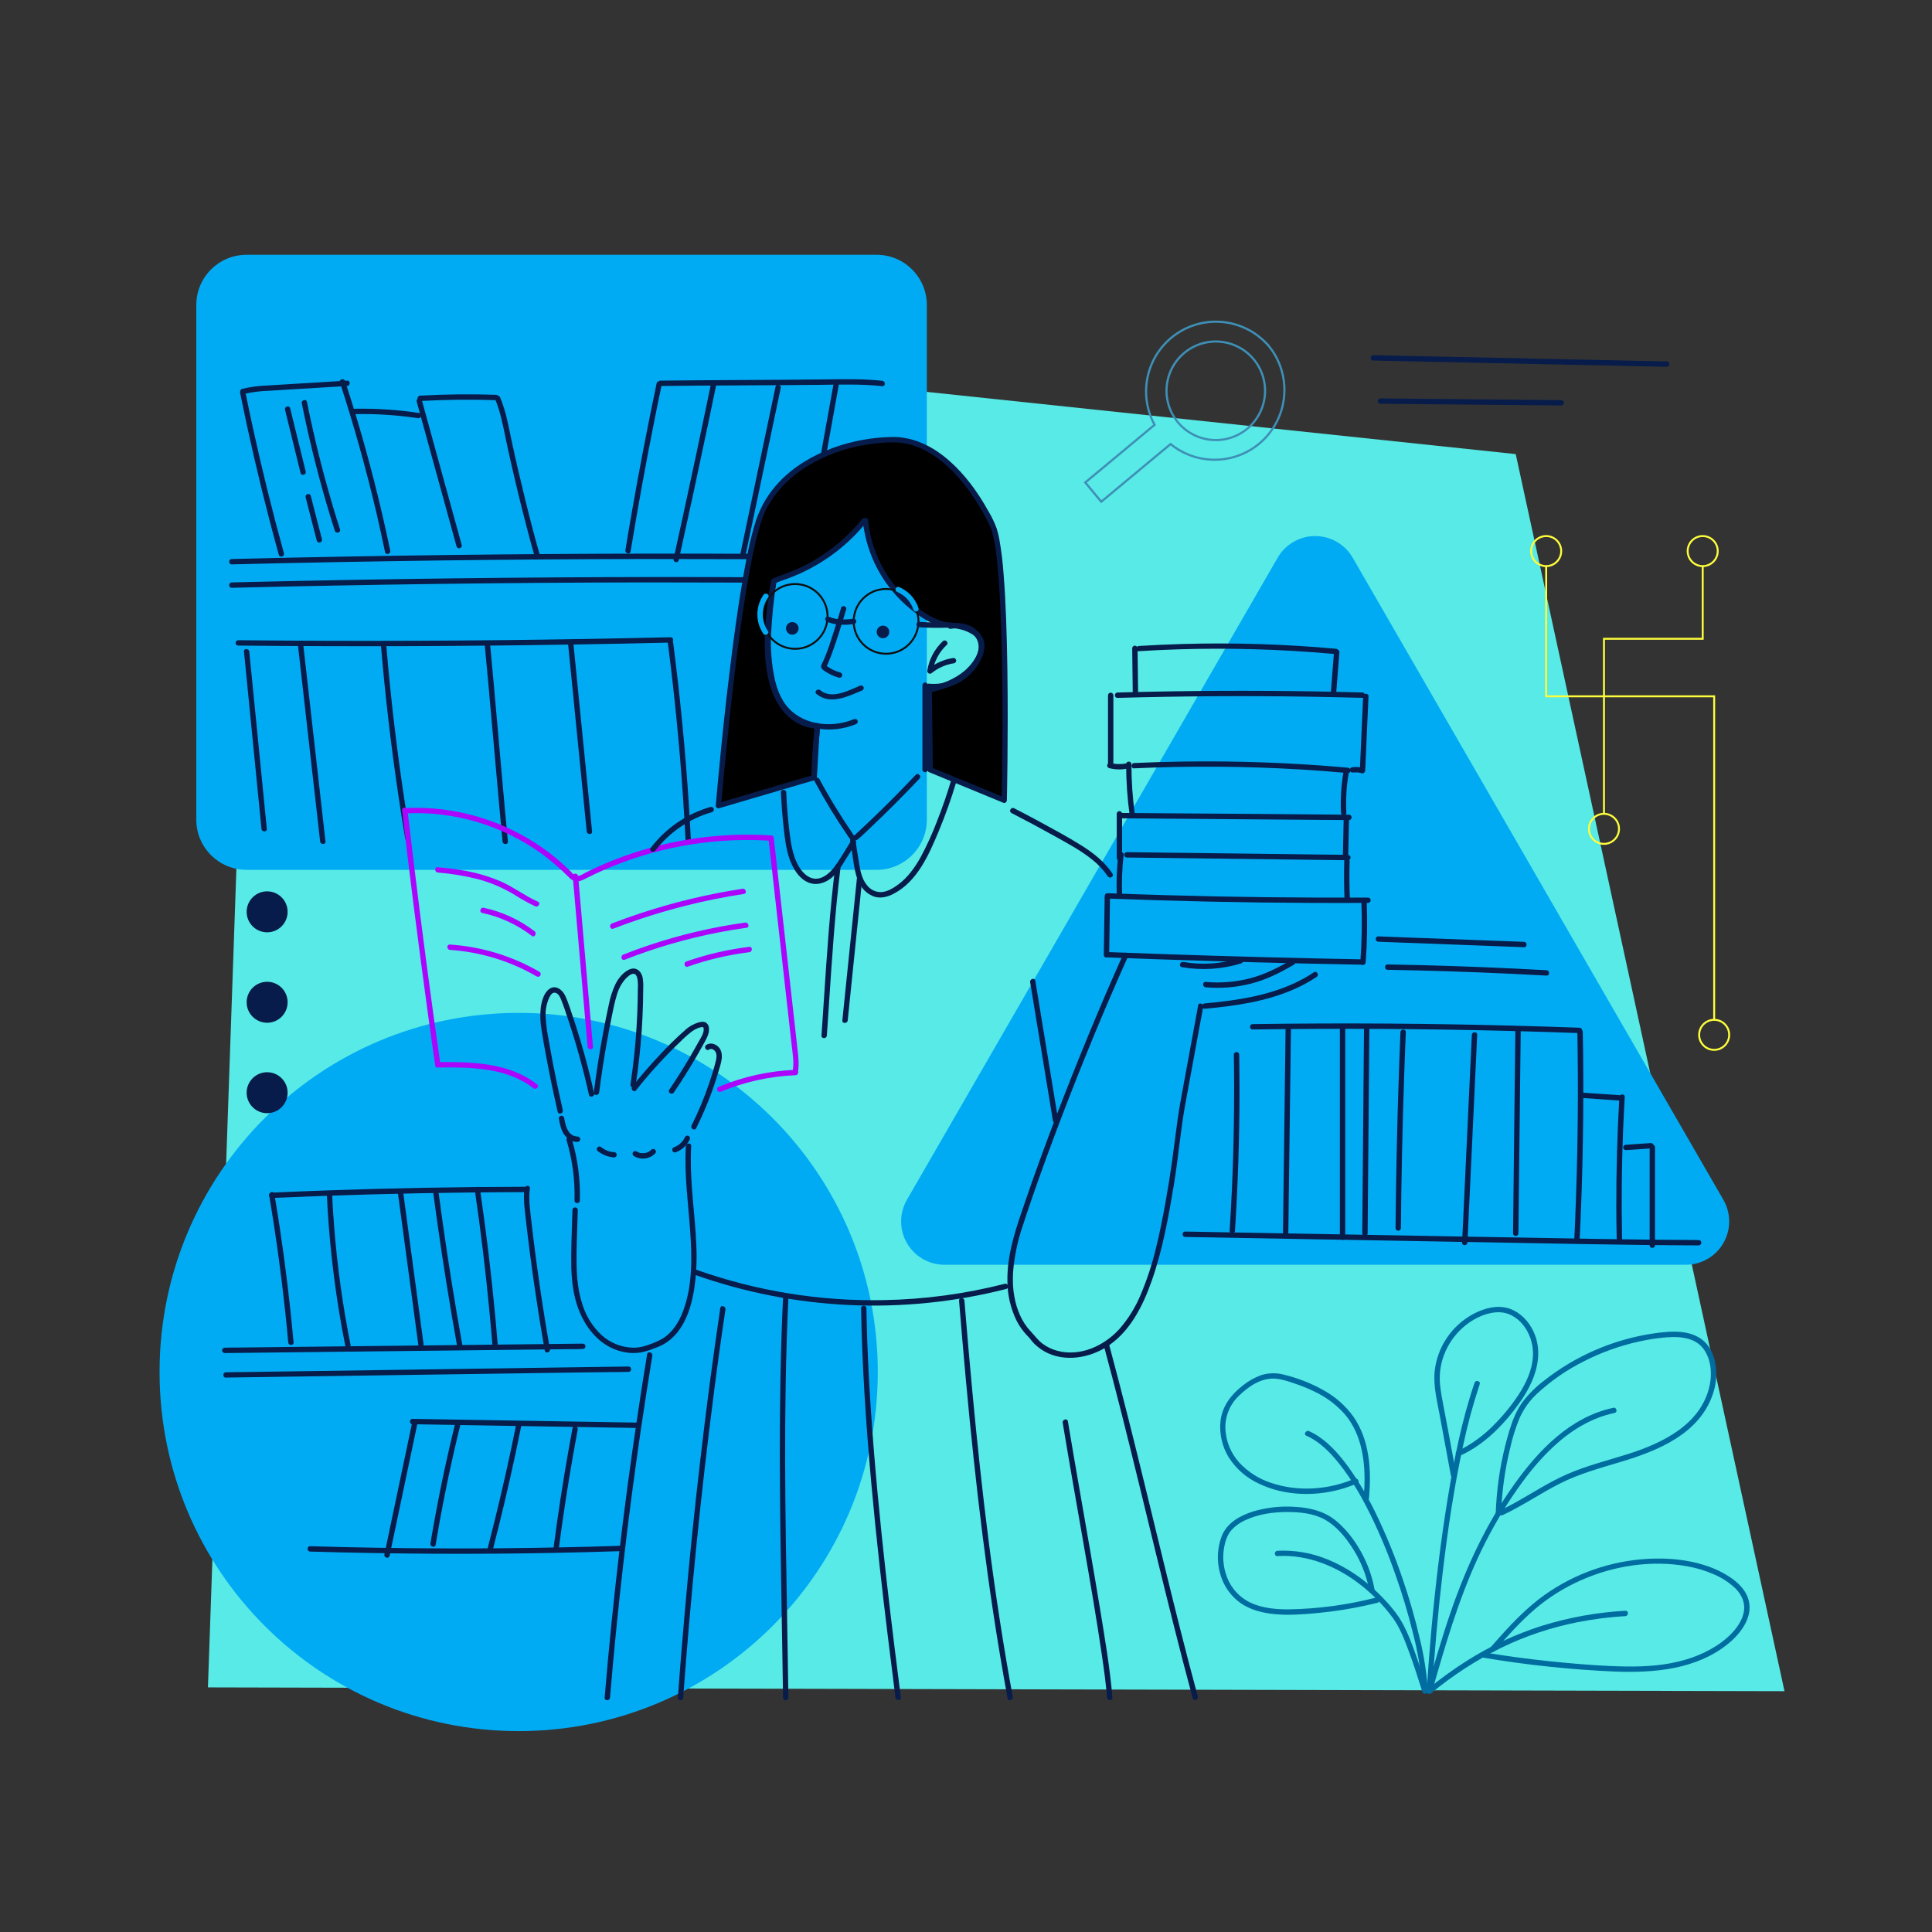 <svg xmlns="http://www.w3.org/2000/svg" fill="none" viewBox="0 0 3000 3000" id="ResearchStudy">
  <rect x="0" y="0" width="3000" height="3000" fill="#333333" stroke="none"/>
  <path fill="#57eae6" d="M322.891 2620.17L396.613 498.417L2353.61 705.111L2770.97 2626.06L322.891 2620.17Z" class="colore7c4dd svgShape"></path>
  <path fill="#01abf4" d="M1983.94 866L1408.33 1862.89C1402.39 1873.12 1399.26 1884.74 1399.25 1896.57C1399.24 1908.4 1402.35 1920.03 1408.27 1930.27C1414.18 1940.52 1422.7 1949.02 1432.95 1954.92C1443.21 1960.83 1454.83 1963.92 1466.67 1963.89H2617.72C2629.53 1963.9 2641.14 1960.81 2651.37 1954.91C2661.61 1949.02 2670.11 1940.53 2676.02 1930.31C2681.93 1920.08 2685.05 1908.48 2685.06 1896.67C2685.06 1884.86 2681.96 1873.26 2676.05 1863.03L2100.44 866C2094.54 855.779 2086.04 847.292 2075.82 841.392C2065.6 835.492 2054 832.386 2042.19 832.386C2030.39 832.386 2018.79 835.492 2008.57 841.392C1998.34 847.292 1989.85 855.779 1983.94 866Z" class="colorffffff svgShape"></path>
  <path fill="#071c4a" d="M2140.33 1462.33 2316.42 1468.92 2366.42 1470.81C2371.78 1471 2371.75 1462.67 2366.42 1462.47L2190.33 1455.89 2140.33 1454C2134.97 1453.81 2134.97 1462.14 2140.33 1462.33ZM2154.69 1505.89C2218.82 1507.02 2282.92 1509.09 2347 1512.11 2365.15 1512.94 2383.29 1513.87 2401.41 1514.89 2406.75 1515.19 2406.75 1506.86 2401.41 1506.56 2337.36 1503 2273.28 1500.39 2209.16 1498.72 2191 1498.28 2172.84 1497.89 2154.69 1497.56 2149.33 1497.56 2149.33 1505.89 2154.69 1505.89ZM1945.08 1598.56C2011.21 1597.61 2077.33 1597.32 2143.44 1597.69 2209.56 1598.06 2275.44 1599.08 2341.11 1600.75 2378.31 1601.69 2415.52 1602.84 2452.72 1604.19 2458.08 1604.39 2458.08 1596.06 2452.72 1595.86 2386.65 1593.44 2320.55 1591.68 2254.42 1590.58 2188.29 1589.49 2122.4 1589.05 2056.75 1589.25 2019.53 1589.36 1982.31 1589.69 1945.08 1590.22 1939.72 1590.22 1939.72 1598.56 1945.08 1598.56ZM1840.25 1920.75 2152.28 1926.31C2255.76 1928.16 2359.22 1930.01 2462.67 1931.86 2521 1932.83 2579.33 1933.64 2637.67 1933.86 2638.77 1933.86 2639.83 1933.42 2640.61 1932.64 2641.39 1931.86 2641.83 1930.8 2641.83 1929.69 2641.83 1928.59 2641.39 1927.53 2640.61 1926.75 2639.83 1925.97 2638.77 1925.53 2637.67 1925.53 2533.69 1925.11 2429.75 1922.94 2325.8 1921.08L2015.36 1915.53 1840.36 1912.36C1835 1912.36 1835 1920.69 1840.36 1920.69L1840.25 1920.75Z" class="color0f100f svgShape"></path>
  <path fill="#071c4a" d="M2449.31 1602.78C2450.86 1686.11 2450.23 1769.44 2447.42 1852.78C2446.64 1876.28 2445.71 1899.76 2444.64 1923.22C2444.36 1928.58 2452.7 1928.56 2452.97 1923.22C2457.01 1839.89 2458.86 1756.56 2458.53 1673.22C2458.53 1649.72 2458.26 1626.22 2457.72 1602.72C2457.72 1597.36 2449.39 1597.36 2449.39 1602.72L2449.31 1602.78Z" class="color0f100f svgShape"></path>
  <path fill="#071c4a" d="M2454.81 1704.81L2514.25 1708.89C2519.61 1709.28 2519.59 1700.94 2514.25 1700.56L2454.81 1696.47C2449.45 1696.11 2449.47 1704.44 2454.81 1704.81Z" class="color0f100f svgShape"></path>
  <path fill="#071c4a" d="M2514.55 1703.44C2511.22 1760.52 2509.64 1817.68 2509.8 1874.92C2509.8 1891.05 2510 1907.19 2510.39 1923.33C2510.39 1928.69 2518.72 1928.69 2518.72 1923.33C2517.55 1866.17 2518.14 1808.99 2520.47 1751.81C2521.14 1735.69 2521.94 1719.57 2522.89 1703.44C2523.19 1698.08 2514.86 1698.11 2514.55 1703.44Z" class="color0f100f svgShape"></path>
  <path fill="#071c4a" d="M2524.64 1785.92L2563.53 1783.28C2564.62 1783.25 2565.67 1782.8 2566.44 1782.03C2567.22 1781.25 2567.67 1780.21 2567.69 1779.11C2567.69 1778.01 2567.25 1776.95 2566.47 1776.17C2565.69 1775.39 2564.63 1774.95 2563.53 1774.94L2524.64 1777.58C2523.54 1777.61 2522.5 1778.06 2521.72 1778.83C2520.95 1779.61 2520.5 1780.65 2520.47 1781.75C2520.48 1782.85 2520.92 1783.91 2521.7 1784.69C2522.48 1785.47 2523.54 1785.91 2524.64 1785.92Z" class="color0f100f svgShape"></path>
  <path fill="#071c4a" d="M2561.55 1781.53V1933.61C2561.55 1934.72 2561.99 1935.78 2562.78 1936.56 2563.56 1937.34 2564.62 1937.78 2565.72 1937.78 2566.83 1937.78 2567.89 1937.34 2568.67 1936.56 2569.45 1935.78 2569.89 1934.72 2569.89 1933.61V1781.53C2569.89 1780.42 2569.45 1779.36 2568.67 1778.58 2567.89 1777.8 2566.83 1777.36 2565.72 1777.36 2564.62 1777.36 2563.56 1777.8 2562.78 1778.58 2561.99 1779.36 2561.55 1780.42 2561.55 1781.53ZM2353 1600.67 2350.22 1845.86 2349.45 1915.11C2349.45 1920.47 2357.78 1920.47 2357.78 1915.11L2360.56 1669.92 2361.36 1600.67C2361.36 1599.56 2360.92 1598.5 2360.14 1597.72 2359.36 1596.94 2358.3 1596.5 2357.2 1596.5 2356.09 1596.5 2355.03 1596.94 2354.25 1597.72 2353.47 1598.5 2353.03 1599.56 2353.03 1600.67H2353ZM2285.47 1606.89 2273.64 1858.83 2270.31 1929.44C2270.06 1934.81 2278.39 1934.78 2278.64 1929.44L2290.47 1677.5 2293.81 1606.89C2294.06 1601.53 2285.72 1601.56 2285.47 1606.89ZM2174.58 1602.78C2171.32 1681.78 2169.07 1760.79 2167.81 1839.81 2167.44 1862.16 2167.16 1884.52 2166.97 1906.89 2166.97 1907.99 2167.41 1909.05 2168.19 1909.84 2168.97 1910.62 2170.03 1911.06 2171.14 1911.06 2172.24 1911.06 2173.3 1910.62 2174.09 1909.84 2174.87 1909.05 2175.31 1907.99 2175.31 1906.89 2176.03 1827.83 2177.72 1748.81 2180.39 1669.81 2181.17 1647.45 2182.01 1625.11 2182.92 1602.78 2183.14 1597.42 2174.78 1597.44 2174.58 1602.78ZM2118 1598.61 2115.89 1845.83 2115.3 1915.28C2115.3 1916.38 2115.74 1917.44 2116.53 1918.22 2117.31 1919.01 2118.37 1919.44 2119.47 1919.44 2120.58 1919.44 2121.64 1919.01 2122.42 1918.22 2123.2 1917.44 2123.64 1916.38 2123.64 1915.28L2125.75 1668.06 2126.33 1598.61C2126.33 1597.51 2125.89 1596.45 2125.11 1595.66 2124.33 1594.88 2123.27 1594.44 2122.17 1594.44 2121.06 1594.44 2120 1594.88 2119.22 1595.66 2118.44 1596.45 2118 1597.51 2118 1598.61ZM2080.55 1596.56V1921.28C2080.55 1922.38 2080.99 1923.44 2081.78 1924.22 2082.56 1925.01 2083.62 1925.44 2084.72 1925.44 2085.83 1925.44 2086.89 1925.01 2087.67 1924.22 2088.45 1923.44 2088.89 1922.38 2088.89 1921.28V1596.56C2088.89 1595.45 2088.45 1594.39 2087.67 1593.61 2086.89 1592.83 2085.83 1592.39 2084.72 1592.39 2083.62 1592.39 2082.56 1592.83 2081.78 1593.61 2080.99 1594.39 2080.55 1595.45 2080.55 1596.56ZM1996.25 1596.58 1993.03 1848.58 1992.11 1919.19C1992.11 1920.3 1992.55 1921.36 1993.33 1922.14 1994.11 1922.92 1995.17 1923.36 1996.28 1923.36 1997.38 1923.36 1998.44 1922.92 1999.22 1922.14 2000 1921.36 2000.44 1920.3 2000.44 1919.19L2003.69 1667.19 2004.58 1596.58C2004.58 1591.22 1996.25 1591.22 1996.25 1596.58ZM1915.89 1637.67C1917.04 1708.59 1915.98 1779.5 1912.72 1850.39 1911.78 1870.63 1910.66 1890.86 1909.36 1911.08 1909.03 1916.44 1917.36 1916.42 1917.69 1911.08 1922.23 1840.31 1924.56 1769.43 1924.67 1698.47 1924.67 1678.1 1924.52 1657.83 1924.22 1637.67 1924.22 1632.31 1915.89 1632.31 1915.89 1637.67Z" class="color0f100f svgShape"></path>
  <path fill="#01abf4" d="M1361.22 395.639H382.749C339.702 395.639 304.805 430.536 304.805 473.583V1272.75C304.805 1315.8 339.702 1350.69 382.749 1350.69H1361.22C1404.27 1350.69 1439.17 1315.8 1439.17 1272.75V473.583C1439.17 430.536 1404.27 395.639 1361.22 395.639Z" class="colorffffff svgShape"></path>
  <path fill="#071c4a" d="M359.888 876.361C466.684 873.75 573.499 871.741 680.332 870.333 786.61 868.944 892.888 868.167 999.166 868 1059.11 868 1119.06 868.111 1179.03 868.333 1180.13 868.333 1181.19 867.894 1181.97 867.113 1182.75 866.332 1183.19 865.272 1183.19 864.167 1183.19 863.062 1182.75 862.002 1181.97 861.22 1181.19 860.439 1180.13 860 1179.03 860 1072.19 859.444 965.369 859.528 858.555 860.25 752.258 860.954 645.981 862.268 539.721 864.194 479.777 865.268 419.832 866.546 359.888 868.028 354.527 868.167 354.527 876.5 359.888 876.361ZM359.888 912.722C466.684 910.111 573.499 908.102 680.332 906.695 786.61 905.306 892.888 904.528 999.166 904.361 1059.11 904.361 1119.06 904.472 1179.03 904.695 1180.13 904.695 1181.19 904.256 1181.97 903.474 1182.75 902.693 1183.19 901.633 1183.19 900.528 1183.19 899.423 1182.75 898.363 1181.97 897.582 1181.19 896.8 1180.13 896.361 1179.03 896.361 1072.19 895.806 965.369 895.889 858.555 896.611 752.258 897.315 645.981 898.63 539.721 900.556 479.777 901.63 419.832 902.908 359.888 904.389 354.527 904.528 354.527 912.861 359.888 912.722ZM372.807 610.028C386.103 675.824 401.196 741.231 418.085 806.25 422.9 824.768 427.835 843.167 432.89 861.444 433.225 862.459 433.935 863.306 434.876 863.811 435.817 864.316 436.916 864.441 437.946 864.16 438.977 863.878 439.859 863.212 440.412 862.298 440.965 861.384 441.146 860.293 440.918 859.25 423.066 794.528 406.955 729.361 392.585 663.75 388.529 645.231 384.613 626.583 380.835 607.805 379.779 602.555 371.724 604.778 372.807 610.028Z" class="color0f100f svgShape"></path>
  <path fill="#071c4a" d="M377.974 611.944C391 608.849 404.312 607.118 417.696 606.777L457.668 604.333L539.029 599.388C544.363 599.083 544.39 590.75 539.029 591.055L456.307 596.083L414.974 598.611C401.753 599.018 388.61 600.787 375.752 603.888C374.769 604.255 373.96 604.976 373.483 605.91C373.006 606.844 372.896 607.923 373.174 608.934C373.453 609.945 374.101 610.814 374.989 611.371C375.877 611.929 376.942 612.133 377.974 611.944Z" class="color0f100f svgShape"></path>
  <path fill="#071c4a" d="M527.78 593.862C549.78 661.25 568.854 729.491 585.002 798.584C589.52 818.084 593.817 837.649 597.891 857.278C599.002 862.5 607.03 860.306 605.946 855.056C591.539 785.63 574.15 716.936 553.78 648.973C548.039 629.806 542.048 610.695 535.807 591.639C534.141 586.584 526.085 588.862 527.78 593.862Z" class="color0f100f svgShape"></path>
  <path fill="#071c4a" d="M550.583 643.055C583.501 642.328 616.42 644.447 648.972 649.389C654.222 650.194 656.5 642.166 651.194 641.361C617.91 636.264 584.249 634.043 550.583 634.722C545.222 634.861 545.222 643.194 550.583 643.055Z" class="color0f100f svgShape"></path>
  <path fill="#071c4a" d="M646.999 623.555L695.388 799.333L708.943 848.611C709.31 849.593 710.031 850.403 710.965 850.88C711.899 851.357 712.978 851.467 713.988 851.188C714.999 850.909 715.869 850.262 716.426 849.373C716.984 848.485 717.188 847.42 716.999 846.389L668.582 670.611L655.027 621.333C654.707 620.298 653.996 619.428 653.045 618.908C652.094 618.388 650.978 618.258 649.934 618.548C648.89 618.837 647.999 619.521 647.451 620.456C646.903 621.391 646.741 622.503 646.999 623.555Z" class="color0f100f svgShape"></path>
  <path fill="#071c4a" d="M652.361 622.694C691.583 620.509 730.861 620.065 770.194 621.361C775.555 621.528 775.555 613.194 770.194 613.028C730.916 611.731 691.638 612.176 652.361 614.361C647.027 614.639 646.972 623 652.361 622.694Z" class="color0f100f svgShape"></path>
  <path fill="#071c4a" d="M768.639 619.444C776.972 638.889 780.806 659.667 785.083 680.25 787.861 694.139 791.056 708.028 794.222 721.917 801.63 754.472 809.546 786.88 817.972 819.139 822 834.667 826.167 850.194 830.694 865.583 832.194 870.722 840.25 868.556 838.722 863.389 830 833.75 822.472 803.778 815.111 773.806 807.75 743.833 800.5 713.056 794.028 682.472 789.389 660.444 785.472 638.028 776.667 617.222 776.311 616.208 775.591 615.362 774.647 614.848 773.702 614.335 772.6 614.191 771.556 614.444 770.49 614.743 769.585 615.451 769.039 616.413 768.492 617.376 768.349 618.515 768.639 619.583V619.444ZM1025.61 599.389C1066.17 598.806 1106.69 598.667 1147.25 598.445 1189.72 598.195 1232.22 598.028 1274.69 597.556 1306.44 597.195 1338.31 596.167 1369.97 599.639 1375.28 600.223 1375.25 591.862 1369.97 591.306 1340.33 588.056 1310.56 588.751 1280.81 589.139 1261.86 589.399 1242.92 589.565 1223.97 589.639 1178.5 589.973 1133.06 590.167 1087.61 590.473 1066.94 590.621 1046.28 590.815 1025.61 591.056 1020.25 591.056 1020.25 599.389 1025.61 599.389Z" class="color0f100f svgShape"></path>
  <path fill="#071c4a" d="M1295.06 592.111 1268.58 739.055C1267.64 744.305 1275.67 746.555 1276.64 741.278L1303.08 594.444C1304.03 589.222 1296 586.972 1295.06 592.25V592.111ZM1204.28 600.306C1190.22 667.158 1176.16 734.019 1162.08 800.889L1149.8 859.223C1148.69 864.445 1156.72 866.695 1157.83 861.417 1171.91 794.547 1185.98 727.685 1200.05 660.834L1212.33 602.5C1213.42 597.25 1205.39 595.028 1204.28 600.278V600.306ZM1103.69 597.555C1089.18 667.926 1074.25 738.213 1058.92 808.416 1054.58 828.194 1050.23 847.981 1045.86 867.777 1044.69 873 1052.72 875.25 1053.89 870 1069.44 799.87 1084.59 729.639 1099.33 659.305 1103.5 639.472 1107.63 619.629 1111.72 599.778 1112.81 594.555 1104.78 592.305 1103.69 597.555ZM1019.58 595.417C1005.44 662.491 992.472 729.824 980.695 797.417 977.38 816.324 974.185 835.25 971.111 854.195 970.25 859.445 978.278 861.695 979.167 856.417 990.278 788.75 1002.53 721.296 1015.92 654.056 1019.62 635.222 1023.48 616.417 1027.5 597.639 1028.61 592.389 1020.58 590.167 1019.47 595.417H1019.58ZM442.583 636.305 466.666 734.361C467.944 739.555 475.999 737.361 474.694 732.139L450.61 634.083C449.333 628.889 441.305 631.083 442.583 636.305ZM474.557 772.222 491.891 839.583C492.211 840.619 492.921 841.489 493.872 842.009 494.823 842.529 495.939 842.658 496.983 842.369 498.028 842.08 498.918 841.395 499.466 840.46 500.014 839.525 500.177 838.414 499.918 837.361L482.585 770C482.265 768.965 481.554 768.095 480.604 767.575 479.653 767.055 478.537 766.925 477.493 767.215 476.448 767.504 475.557 768.188 475.009 769.123 474.461 770.058 474.299 771.17 474.557 772.222ZM468.638 626.361C479.101 678.472 491.796 730.064 506.722 781.138 510.944 795.564 515.342 809.935 519.916 824.25 521.555 829.333 529.583 827.027 527.944 822.027 511.777 771.379 497.824 720.111 486.083 668.222 482.749 653.574 479.611 638.879 476.666 624.138 475.611 618.888 467.583 621.111 468.638 626.361ZM369.971 1002.47C457.36 1003.34 544.749 1003.63 632.138 1003.33 719.527 1003.04 806.916 1002.18 894.305 1000.75 943.305 999.954 992.305 998.973 1041.3 997.806 1046.67 997.806 1046.69 989.473 1041.3 989.473 953.953 991.565 866.573 993.075 779.166 994 691.758 994.926 604.369 995.278 516.999 995.056 467.999 994.908 418.99 994.602 369.971 994.139 368.866 994.139 367.806 994.578 367.025 995.36 366.244 996.141 365.805 997.201 365.805 998.306 365.805 999.411 366.244 1000.47 367.025 1001.25 367.806 1002.03 368.866 1002.47 369.971 1002.47ZM378.834 1011.83 400.001 1226.44 406.001 1287C406.528 1292.28 414.862 1292.33 414.334 1287L393.084 1072.36 387.084 1011.83C386.556 1006.53 378.223 1006.47 378.751 1011.83H378.834Z" class="color0f100f svgShape"></path>
  <path fill="#071c4a" d="M462.86 1003.81 489.527 1239.92 497.082 1306.58C497.666 1311.86 505.999 1311.92 505.416 1306.58L478.749 1070.47 471.193 1003.81C470.61 998.528 462.249 998.472 462.86 1003.81ZM591.47 1001.92C598.063 1080.18 607.137 1158.15 618.693 1235.83 621.989 1258.06 625.489 1280.17 629.193 1302.17 630.081 1307.44 638.109 1305.22 637.22 1299.97 624.257 1222.81 613.813 1145.3 605.887 1067.44 603.665 1045.61 601.637 1023.77 599.804 1001.92 599.359 996.611 591.026 996.583 591.47 1001.92ZM752.918 1003.94C756.529 1041.64 759.862 1079.36 763.224 1117.06 767.15 1161.04 771.075 1205 775.001 1248.94 776.724 1268.19 778.501 1287.44 780.335 1306.69 780.835 1311.97 789.168 1312.03 788.668 1306.69 785.057 1269 781.724 1231.28 778.362 1193.56 774.455 1149.7 770.557 1105.74 766.668 1061.67 764.909 1042.41 763.131 1023.17 761.335 1003.94 760.807 998.639 752.474 998.583 753.001 1003.94H752.918ZM882.11 1000 904.666 1226.97 911.054 1291.14C911.582 1296.42 919.916 1296.47 919.388 1291.14L896.832 1064.17 890.443 1000C889.916 994.722 881.582 994.666 882.11 1000ZM1036.97 998C1047.3 1077.94 1055.18 1158.15 1060.61 1238.61 1062.13 1261.28 1063.45 1283.97 1064.58 1306.69 1064.86 1312.03 1073.19 1312.06 1072.92 1306.69 1068.92 1226.19 1062.43 1145.87 1053.47 1065.72 1050.93 1043.11 1048.21 1020.54 1045.3 998 1044.64 992.778 1036.28 992.694 1036.97 998Z" class="color0f100f svgShape"></path>
  <path fill="#01abf4" d="M805.389 2688.06C1113.36 2688.06 1363.03 2438.39 1363.03 2130.42C1363.03 1822.44 1113.36 1572.78 805.389 1572.78C497.413 1572.78 247.75 1822.44 247.75 2130.42C247.75 2438.39 497.413 2688.06 805.389 2688.06Z" class="colorffffff svgShape"></path>
  <path fill="#071c4a" d="M349.193 2101.03 364.109 2100.86 404.47 2100.39 464.443 2099.72 537.276 2098.89 617.054 2098 697.915 2097.08 772.915 2096.22 836.637 2095.5 882.304 2094.97C889.526 2094.97 896.804 2094.97 904.026 2094.72H904.943C906.048 2094.72 907.108 2094.28 907.889 2093.5 908.67 2092.72 909.109 2091.66 909.109 2090.56 909.109 2089.45 908.67 2088.39 907.889 2087.61 907.108 2086.83 906.048 2086.39 904.943 2086.39L890.026 2086.56 849.637 2087.03 789.693 2087.69 716.832 2088.53 637.082 2089.42 556.193 2090.33 481.193 2091.19 417.304 2091.92 371.665 2092.44C364.415 2092.44 357.165 2092.44 349.943 2092.69H349.026C347.921 2092.69 346.861 2093.13 346.08 2093.91 345.298 2094.7 344.859 2095.76 344.859 2096.86 344.859 2097.97 345.298 2099.03 346.08 2099.81 346.861 2100.59 347.921 2101.03 349.026 2101.03H349.193ZM350.751 2139.08 367.418 2138.83 412.974 2138.19 480.557 2137.22 562.418 2136.03 652.39 2134.72 743.224 2133.42 827.612 2132.19 899.196 2131.17 950.557 2130.56C958.668 2130.56 966.807 2130.56 974.918 2130.22H975.946C981.307 2130.22 981.307 2121.89 975.946 2121.89L959.279 2122.14 913.751 2122.78 846.362 2123.75 764.529 2124.94 674.529 2126.25 583.724 2127.56 499.335 2128.78 427.724 2129.81 376.251 2130.56C368.14 2130.56 360.001 2130.56 351.89 2130.92H350.835C345.501 2130.92 345.474 2139.25 350.835 2139.25L350.751 2139.08ZM417.998 1856.28C427.98 1915.31 436.174 1974.57 442.582 2034.06 444.433 2050.87 446.091 2067.68 447.554 2084.47 448.026 2089.78 456.359 2089.83 455.887 2084.47 450.443 2024.32 443.202 1964.39 434.165 1904.67 431.609 1887.76 428.896 1870.86 426.026 1853.97 425.137 1848.69 417.109 1850.92 417.998 1856.19V1856.28Z" class="color0f100f svgShape"></path>
  <path fill="#071c4a" d="M421.973 1860.25C472.955 1857.97 523.927 1856.12 574.89 1854.69C625.853 1853.27 676.621 1852.28 727.195 1851.72C756.029 1851.39 784.871 1851.19 813.723 1851.14C814.828 1851.14 815.888 1850.7 816.669 1849.92C817.451 1849.14 817.89 1848.08 817.89 1846.97C817.89 1845.87 817.451 1844.81 816.669 1844.03C815.888 1843.24 814.828 1842.81 813.723 1842.81C762.723 1842.92 711.723 1843.44 660.723 1844.36C609.723 1845.29 558.927 1846.66 508.334 1848.47C479.501 1849.47 450.677 1850.62 421.862 1851.92C416.529 1852.14 416.501 1860.47 421.862 1860.25H421.973Z" class="color0f100f svgShape"></path>
  <path fill="#071c4a" d="M507.472 1854.83C510.363 1916.61 516.856 1978.17 526.916 2039.19 529.768 2056.42 532.907 2073.59 536.333 2090.72 537.388 2096 545.416 2093.75 544.361 2088.53 532.344 2028.38 523.876 1967.58 518.999 1906.44 517.611 1889.24 516.518 1872.04 515.722 1854.83 515.472 1849.5 507.138 1849.47 507.388 1854.83H507.472ZM617.777 1851.75 642.472 2035.64 649.472 2087.78C649.507 2088.87 649.957 2089.91 650.731 2090.69 651.505 2091.46 652.544 2091.91 653.638 2091.94 654.744 2091.94 655.803 2091.51 656.585 2090.72 657.366 2089.94 657.805 2088.88 657.805 2087.78L633.111 1903.89 626.111 1851.75C626.076 1850.66 625.626 1849.62 624.852 1848.84 624.078 1848.07 623.038 1847.62 621.944 1847.58 620.839 1847.58 619.779 1848.02 618.998 1848.8 618.216 1849.59 617.777 1850.65 617.777 1851.75ZM672.223 1848.67C680.575 1911.78 690.037 1974.74 700.612 2037.56 703.575 2055.2 706.639 2072.8 709.806 2090.33 710.75 2095.61 718.778 2093.39 717.834 2088.14 706.723 2026.29 696.75 1964.25 687.917 1902.03 685.362 1884.21 682.908 1866.41 680.556 1848.61 680.521 1847.52 680.071 1846.48 679.297 1845.7 678.523 1844.93 677.483 1844.48 676.389 1844.44 675.284 1844.44 674.224 1844.88 673.443 1845.66 672.662 1846.45 672.223 1847.51 672.223 1848.61V1848.67ZM737.277 1848.17C746.536 1911.13 754.147 1974.32 760.11 2037.75 761.814 2055.49 763.388 2073.26 764.832 2091.06 765.249 2096.36 773.61 2096.39 773.166 2091.06 767.981 2027.22 761.184 1963.54 752.777 1900 750.388 1881.94 747.888 1863.91 745.277 1845.89 744.499 1840.61 736.471 1842.86 737.221 1848.11L737.277 1848.17ZM814.335 1845.17C812.335 1861.58 814.724 1878.11 816.585 1894.42 818.446 1910.72 820.418 1927.11 822.529 1943.44 826.752 1976.22 831.446 2008.94 836.613 2041.61 839.557 2060.13 842.659 2078.65 845.918 2097.17 846.835 2102.44 854.863 2100.22 853.946 2094.97 842.557 2030.29 833.085 1965.29 825.53 1899.97 823.474 1881.92 820.446 1863.47 822.752 1845.28 823.391 1839.97 815.03 1840.03 814.418 1845.28L814.335 1845.17ZM481.638 2409.28C544.379 2411.13 607.138 2412.24 669.916 2412.61 732.694 2412.98 795.471 2412.56 858.249 2411.36 893.768 2410.68 929.295 2409.75 964.832 2408.58 970.194 2408.42 970.194 2400.08 964.832 2400.25 902.092 2402.31 839.332 2403.6 776.555 2404.14 713.777 2404.68 650.999 2404.43 588.221 2403.39 552.684 2402.83 517.157 2402.02 481.638 2400.94 476.277 2400.78 476.277 2409.11 481.638 2409.28ZM640.611 2211.56 912.222 2216.08 988.444 2217.33C993.805 2217.33 993.805 2209 988.444 2209L716.833 2204.5 640.611 2203.22C635.25 2203.22 635.25 2211.56 640.611 2211.56Z" class="color0f100f svgShape"></path>
  <path fill="#071c4a" d="M639.612 2210.69 606.279 2369.03 596.89 2413.67C595.779 2418.86 603.529 2421.11 604.918 2415.89L606.473 2410.03C606.731 2408.98 606.569 2407.86 606.021 2406.93 605.473 2405.99 604.582 2405.31 603.538 2405.02 602.494 2404.73 601.378 2404.86 600.427 2405.38 599.476 2405.9 598.765 2406.77 598.445 2407.81L596.89 2413.67 604.918 2415.89 638.251 2257.56 647.64 2212.92C648.751 2207.69 640.695 2205.44 639.612 2210.69ZM706.639 2210.86C694.861 2258.57 684.537 2306.58 675.667 2354.92 673.111 2368.79 670.685 2382.68 668.389 2396.58 667.528 2401.81 675.555 2404.08 676.444 2398.78 684.463 2350.33 693.944 2302.19 704.889 2254.33 708.018 2240.61 711.278 2226.9 714.667 2213.19 715.944 2208 707.917 2205.78 706.639 2210.97V2210.86ZM801.387 2212.56C791.387 2262.37 780.276 2311.94 768.054 2361.28 764.628 2375.22 761.119 2389.11 757.526 2402.94 757.268 2404 757.43 2405.11 757.978 2406.04 758.526 2406.98 759.417 2407.66 760.461 2407.95 761.506 2408.24 762.622 2408.11 763.572 2407.59 764.523 2407.07 765.234 2406.2 765.554 2405.17 778.276 2355.96 789.952 2306.52 800.582 2256.83 803.582 2242.82 806.489 2228.76 809.304 2214.67 810.359 2209.44 802.332 2207.19 801.276 2212.47L801.387 2212.56ZM889.056 2217.47C879.945 2266.06 871.908 2314.82 864.945 2363.75 862.945 2377.71 861.037 2391.69 859.223 2405.67 859.223 2406.77 859.662 2407.83 860.443 2408.61 861.224 2409.39 862.284 2409.83 863.389 2409.83 864.494 2409.83 865.554 2409.39 866.336 2408.61 867.117 2407.83 867.556 2406.77 867.556 2405.67 873.852 2357.26 881.213 2309 889.639 2260.89 892.028 2247.15 894.51 2233.42 897.084 2219.69 898.056 2214.44 890.028 2212.22 889.056 2217.47Z" class="color0f100f svgShape"></path>
  <path fill="#000000" d="M1343.86 808.028C1346.95 838.756 1357.17 868.34 1373.69 894.431C1390.22 920.522 1412.6 942.401 1439.05 958.333C1451.39 965.611 1465.17 971.667 1479.44 971.028C1479.44 971.028 1540.55 976.028 1520.78 1018.83C1501 1061.64 1442.86 1070.94 1442.86 1070.94L1443.97 1195.14L1559.3 1242.67C1559.3 1242.67 1567.64 871.861 1541.33 815.861C1515.03 759.861 1458.94 681.694 1386.05 682.75C1313.17 683.805 1221.55 715.5 1184.42 792.611C1147.28 869.722 1115.58 1251.14 1115.58 1251.14L1264.22 1207.42L1269.03 1127.06C1269.03 1127.06 1158.28 1133.75 1201.55 902.472C1201.55 902.472 1206.5 900.055 1219.78 895.333C1267.46 878.275 1309.58 848.497 1341.55 809.222" class="color000000 svgShape"></path>
  <path fill="#071c4a" d="M1339.7 808.027C1342.37 834.812 1350.32 860.8 1363.11 884.488C1375.89 908.175 1393.25 929.092 1414.17 946.027C1428.83 957.805 1445.89 969.388 1464.47 973.638C1469.79 974.563 1475.16 975.101 1480.56 975.25L1481.75 975.388C1480.36 975.222 1482.33 975.388 1482.78 975.555C1484.25 975.777 1485.72 976.055 1487.2 976.361C1495.4 977.776 1503.25 980.807 1510.28 985.277C1532.86 1000.64 1512.53 1029.28 1497.28 1042.03C1482.03 1054.78 1462.42 1062.39 1442.89 1066.67L1441.75 1066.89C1440.87 1067.13 1440.1 1067.65 1439.55 1068.37C1438.99 1069.09 1438.69 1069.98 1438.7 1070.89L1439.06 1112.89L1439.67 1179.78L1439.81 1195.08C1439.84 1195.99 1440.15 1196.86 1440.7 1197.58C1441.24 1198.3 1442 1198.84 1442.86 1199.11L1481.95 1215.19L1543.86 1240.72L1558.2 1246.64C1560.81 1247.72 1563.42 1245.06 1563.47 1242.61C1563.47 1237.06 1563.7 1231.19 1563.81 1225.5C1564.05 1210.24 1564.25 1195 1564.42 1179.78C1564.64 1158.11 1564.75 1136.45 1564.75 1114.81C1564.75 1089.68 1564.58 1064.54 1564.25 1039.39C1563.89 1013.61 1563.31 987.833 1562.33 962.055C1561.47 938.833 1560.31 915.611 1558.45 892.444C1557.21 874.344 1555.04 856.32 1551.95 838.444C1550.91 832.332 1549.45 826.299 1547.58 820.388C1544.01 810.837 1539.56 801.639 1534.28 792.916C1518.28 764.166 1498.36 736.722 1473.5 715C1448.64 693.277 1418.53 677.972 1385.2 678.527C1353.65 679.053 1322.43 684.865 1292.81 695.722C1262.25 707.027 1233.14 724.055 1210.47 747.833C1193.9 765.037 1181.37 785.726 1173.81 808.388C1168.37 825.771 1163.91 843.447 1160.47 861.333C1155.72 884.472 1151.75 907.75 1148.11 931.055C1144.03 957.361 1140.36 983.833 1137 1010.11C1133.64 1036.39 1130.56 1062.64 1127.47 1088.89C1124.81 1112.59 1122.29 1136.31 1119.92 1160.06C1118.07 1178.57 1116.28 1197.09 1114.56 1215.61C1113.58 1226.04 1112.65 1236.46 1111.78 1246.89C1111.64 1248.25 1111.53 1249.67 1111.42 1251C1111.43 1251.64 1111.58 1252.27 1111.87 1252.84C1112.16 1253.41 1112.57 1253.9 1113.08 1254.29C1113.59 1254.68 1114.18 1254.94 1114.81 1255.06C1115.43 1255.19 1116.08 1255.16 1116.7 1255L1167.11 1240.19L1247 1216.67L1265.33 1211.28C1266.21 1211.02 1266.98 1210.49 1267.53 1209.77C1268.08 1209.04 1268.38 1208.16 1268.39 1207.25L1272.58 1136.97L1273.2 1126.89C1273.19 1125.79 1272.75 1124.73 1271.97 1123.95C1271.19 1123.17 1270.13 1122.73 1269.03 1122.72C1268.1 1122.79 1267.18 1122.79 1266.25 1122.72C1265.17 1122.72 1264.08 1122.56 1262.97 1122.44C1263.45 1122.44 1261.86 1122.33 1262.97 1122.44L1261.86 1122.28C1261.08 1122.28 1260.33 1122.03 1259.56 1121.86C1255.84 1121.09 1252.2 1120 1248.67 1118.61L1247.86 1118.28C1248.7 1118.64 1247.61 1118.28 1247.86 1118.28L1246.22 1117.53C1245.14 1117.03 1244.06 1116.5 1243 1115.92C1240.75 1114.72 1238.57 1113.39 1236.47 1111.94C1234.33 1110.52 1232.3 1108.92 1230.42 1107.17C1228.06 1105.04 1225.82 1102.78 1223.72 1100.39C1221.58 1097.97 1219.61 1095.4 1217.83 1092.69C1215.69 1089.48 1213.74 1086.15 1211.97 1082.72C1202.53 1064.36 1198.36 1043.03 1196.67 1022.33C1193.89 988.194 1197.2 953.611 1202.7 919.888C1203.62 914.333 1204.55 908.842 1205.47 903.416L1203.56 905.888C1209.58 902.972 1216.45 900.777 1223 898.416C1234.55 894.198 1245.8 889.224 1256.7 883.527C1278.18 872.293 1298.13 858.346 1316.06 842.027C1326.25 832.746 1335.74 822.718 1344.45 812.027C1347.81 807.916 1341.95 801.972 1338.56 806.138C1321.57 827.065 1301.58 845.373 1279.25 860.472C1268.14 867.99 1256.51 874.701 1244.45 880.555C1232.45 886.333 1219.95 890.555 1207.58 895.444C1204.84 896.312 1202.18 897.428 1199.64 898.777C1197.7 900 1197.5 901.722 1197.11 903.833C1196.42 907.694 1195.72 911.555 1195.08 915.444C1192.89 928.638 1191.03 941.944 1189.7 955.277C1187.36 976.583 1186.84 998.05 1188.14 1019.44C1190.03 1046.25 1195.47 1074.56 1210.81 1097.22C1219.53 1110.59 1232.13 1120.97 1246.92 1126.97C1251.35 1128.7 1255.96 1129.91 1260.67 1130.58C1263.3 1131.18 1266 1131.4 1268.7 1131.22H1269.03L1264.86 1127.06L1260.67 1197.22L1260.06 1207.28L1263.11 1203.28L1212.72 1218.08L1132.81 1241.67L1114.47 1247.06L1119.75 1251.08C1120.2 1245.53 1120.7 1240.14 1121.17 1234.69C1122.46 1220.06 1123.82 1205.43 1125.22 1190.81C1127.26 1169.64 1129.4 1148.49 1131.64 1127.36C1134.27 1102.31 1137.05 1077.31 1139.97 1052.36C1143.11 1026.17 1146.42 1000 1150.08 973.888C1153.58 948.888 1157.36 924.083 1161.7 899.305C1165.33 878.416 1169.33 857.638 1174.42 836.916C1176.39 828.805 1178.56 820.722 1181.08 812.777C1182.17 809.416 1183.28 806.083 1184.53 802.805C1185.06 801.388 1185.61 800.027 1186.2 798.583C1186.53 797.833 1186 799.055 1186.2 798.305C1186.39 797.555 1186.53 797.611 1186.67 797.25C1186.81 796.888 1187.25 795.972 1187.56 795.333C1201.45 766 1224.56 742.055 1251.86 724.888C1279.35 707.983 1309.84 696.534 1341.67 691.166C1356.5 688.46 1371.54 687.011 1386.61 686.833C1402.37 686.853 1417.93 690.403 1432.14 697.222C1461.83 711.305 1485.72 735.888 1504.81 762.138C1514.15 775.007 1522.57 788.512 1530.03 802.555C1532.81 807.972 1535.81 813.472 1538.36 819.222C1538.06 818.527 1538.36 819.222 1538.61 819.861C1538.86 820.5 1539.03 820.944 1539.22 821.5C1539.64 822.722 1540.03 823.944 1540.42 825.166C1544.17 839.204 1546.67 853.547 1547.89 868.027C1550.22 889.055 1551.61 910.166 1552.72 931.305C1554 956 1554.81 980.75 1555.5 1005.5C1556.09 1030.98 1556.44 1056.47 1556.53 1081.97C1556.68 1105.32 1556.68 1128.69 1556.53 1152.08C1556.42 1170.45 1556.23 1188.81 1555.97 1207.17C1555.83 1217.63 1555.65 1228.1 1555.45 1238.58V1242.72L1560.72 1238.72L1521.67 1222.61L1459.72 1197.08L1445.39 1191.17L1448.45 1195.19L1448.06 1153.19L1447.22 1086.11L1447.08 1070.81L1443.95 1075C1461.53 1071.93 1478.3 1065.26 1493.2 1055.42C1505.92 1047.43 1516.32 1036.25 1523.39 1023C1528.72 1012.39 1531.53 999.694 1525.06 988.916C1516.39 974.388 1497 968.972 1481.22 967.083C1476.75 966.527 1472.33 966.861 1467.86 965.944C1457.55 963.433 1447.75 959.167 1438.89 953.333C1423.25 943.724 1409.09 931.887 1396.86 918.194C1372.44 890.982 1356.13 857.476 1349.78 821.472C1349 817 1348.42 812.527 1348 808.027C1347.5 802.722 1339.17 802.694 1339.67 808.027H1339.7Z" class="color0f100f svgShape"></path>
  <path fill="#071c4a" d="M1197.53 901.306C1190.72 950.861 1183.86 1001.64 1193.83 1051.31C1198 1072.08 1205.39 1092.97 1220.97 1107.97C1234.14 1120.25 1250.67 1128.32 1268.44 1131.17C1288.82 1134.71 1309.77 1132.41 1328.89 1124.53C1329.93 1124.19 1330.81 1123.48 1331.35 1122.53C1331.89 1121.58 1332.05 1120.46 1331.81 1119.39C1331.5 1118.33 1330.79 1117.43 1329.83 1116.88C1328.87 1116.34 1327.73 1116.19 1326.67 1116.47C1296.11 1129.28 1257.22 1127.58 1231.03 1105.78C1215.36 1092.81 1207.5 1074.14 1203.06 1054.69C1198.11 1031.54 1196.19 1007.84 1197.36 984.194C1198.72 957.221 1201.45 930.334 1205.56 903.639C1205.82 902.59 1205.68 901.482 1205.16 900.531C1204.65 899.58 1203.8 898.856 1202.78 898.5C1201.71 898.217 1200.57 898.364 1199.61 898.91C1198.65 899.455 1197.94 900.355 1197.64 901.417L1197.53 901.306Z" class="color0f100f svgShape"></path>
  <path fill="#071c4a" d="M1264.86 1133.69C1261.89 1158.14 1260.28 1182.74 1260.05 1207.36 1260.05 1208.47 1260.49 1209.53 1261.28 1210.31 1262.06 1211.09 1263.12 1211.53 1264.22 1211.53 1265.33 1211.53 1266.39 1211.09 1267.17 1210.31 1267.95 1209.53 1268.39 1208.47 1268.39 1207.36 1268.61 1182.74 1270.22 1158.14 1273.19 1133.69 1273.83 1128.39 1265.5 1128.44 1264.86 1133.69ZM1432.3 1063.89V1194.97C1432.3 1196.08 1432.74 1197.14 1433.53 1197.92 1434.31 1198.7 1435.37 1199.14 1436.47 1199.14 1437.58 1199.14 1438.64 1198.7 1439.42 1197.92 1440.2 1197.14 1440.64 1196.08 1440.64 1194.97V1063.89C1440.64 1062.78 1440.2 1061.72 1439.42 1060.94 1438.64 1060.16 1437.58 1059.72 1436.47 1059.72 1435.37 1059.72 1434.31 1060.16 1433.53 1060.94 1432.74 1061.72 1432.3 1062.78 1432.3 1063.89Z" class="color0f100f svgShape"></path>
  <path fill="#071c4a" d="M1476.5 976.389C1487.89 974.472 1500.81 976 1509.83 983.75 1514.09 987.258 1517.18 991.988 1518.67 997.303 1520.16 1002.62 1519.98 1008.26 1518.17 1013.47 1512.06 1033.17 1495.61 1049.11 1476.72 1056.75 1465.98 1061.12 1454.32 1062.79 1442.78 1061.61 1437.45 1061.06 1437.47 1069.39 1442.78 1069.94 1454.76 1070.96 1466.82 1069.31 1478.09 1065.11 1489.36 1060.91 1499.56 1054.26 1507.95 1045.64 1516.65 1036.95 1523.05 1026.23 1526.56 1014.44 1528.41 1008.2 1528.47 1001.56 1526.75 995.276 1525.03 988.993 1521.58 983.317 1516.81 978.889 1505.36 968.111 1489.2 965.833 1474.2 968.333 1468.92 969.222 1471.17 977.25 1476.42 976.389H1476.5ZM1305.95 944.194C1302.78 955.555 1299.17 966.666 1295.61 977.778 1290.25 994.444 1285.11 1011.83 1277.7 1027.78 1276.95 1029.42 1275.92 1031.03 1275.33 1032.72 1273.86 1037.03 1276.86 1039.44 1280.06 1041.72 1286.93 1046.54 1294.59 1050.12 1302.7 1052.31 1303.75 1052.56 1304.86 1052.4 1305.79 1051.85 1306.73 1051.31 1307.41 1050.41 1307.7 1049.37 1307.99 1048.33 1307.86 1047.21 1307.34 1046.26 1306.82 1045.31 1305.95 1044.6 1304.92 1044.28 1297.9 1042.38 1291.26 1039.31 1285.25 1035.22 1284.62 1034.72 1283.96 1034.26 1283.28 1033.83 1283.72 1033.61 1282.22 1036.25 1283.28 1035.22 1283.62 1034.76 1283.88 1034.24 1284.06 1033.69 1284.72 1032.36 1285.33 1030.92 1285.95 1029.61 1289.14 1022.25 1291.92 1014.67 1294.56 1007.08 1300.28 990.805 1305.47 974.361 1310.5 957.861 1311.67 954.028 1312.83 950.194 1313.95 946.361 1315.47 941.222 1307.45 939 1305.92 944.139L1305.95 944.194ZM1267.75 1077.5C1288.86 1095.33 1316.53 1081.39 1338.17 1072.39 1339.22 1072.07 1340.1 1071.35 1340.65 1070.4 1341.19 1069.44 1341.35 1068.32 1341.08 1067.25 1340.76 1066.22 1340.04 1065.35 1339.09 1064.83 1338.14 1064.31 1337.02 1064.18 1335.97 1064.47 1318.14 1071.92 1291.53 1086.69 1273.64 1071.72 1269.56 1068.31 1263.64 1074.17 1267.75 1077.64V1077.5Z" class="color0f100f svgShape"></path>
  <path fill="#071c4a" d="M1464.08 995.611C1451.28 1007.66 1442.8 1023.59 1439.97 1040.94C1439.76 1041.82 1439.83 1042.75 1440.18 1043.58C1440.54 1044.41 1441.15 1045.11 1441.93 1045.56C1442.71 1046.02 1443.62 1046.21 1444.52 1046.11C1445.42 1046.01 1446.26 1045.62 1446.92 1045C1456.96 1036.94 1468.98 1031.71 1481.72 1029.86C1482.78 1029.56 1483.68 1028.86 1484.23 1027.9C1484.77 1026.95 1484.92 1025.81 1484.64 1024.75C1484.32 1023.7 1483.61 1022.81 1482.65 1022.26C1481.7 1021.72 1480.57 1021.57 1479.5 1021.83C1465.36 1024.05 1452.08 1030.02 1441.03 1039.11L1448 1043.17C1450.5 1027.23 1458.23 1012.57 1469.97 1001.5C1473.89 997.806 1468 991.945 1464.08 995.611Z" class="color0f100f svgShape"></path>
  <path stroke="#0f0f10" stroke-miterlimit="10" stroke-width="3" d="M1234.72 1007.5C1262.51 1007.5 1285.03 984.977 1285.03 957.194 1285.03 929.411 1262.51 906.889 1234.72 906.889 1206.94 906.889 1184.42 929.411 1184.42 957.194 1184.42 984.977 1206.94 1007.5 1234.72 1007.5ZM1375.89 1015.14C1403.67 1015.14 1426.19 992.616 1426.19 964.833 1426.19 937.05 1403.67 914.527 1375.89 914.527 1348.1 914.527 1325.58 937.05 1325.58 964.833 1325.58 992.616 1348.1 1015.14 1375.89 1015.14Z" class="colorStroke0f100f svgStroke"></path>
  <path fill="#071c4a" d="M1283.33 965C1290.08 968.027 1297.36 969.707 1304.75 969.944 1312.04 970.405 1319.37 970.042 1326.58 968.861 1327.64 968.556 1328.54 967.847 1329.09 966.887 1329.64 965.926 1329.78 964.79 1329.5 963.722 1329.19 962.67 1328.48 961.779 1327.53 961.236 1326.58 960.692 1325.45 960.538 1324.39 960.805 1318.1 961.776 1311.72 962.064 1305.36 961.666 1299.23 961.521 1293.17 960.211 1287.53 957.805 1286.57 957.278 1285.44 957.14 1284.38 957.419 1283.32 957.699 1282.41 958.374 1281.83 959.305 1281.33 960.249 1281.21 961.347 1281.49 962.378 1281.77 963.409 1282.43 964.296 1283.33 964.861V965ZM1427.06 974C1441.78 974.944 1456.52 975.157 1471.28 974.639 1476.64 974.444 1476.67 966.111 1471.28 966.306 1456.46 966.824 1441.72 966.611 1427.06 965.667 1421.7 965.306 1421.72 973.639 1427.06 974ZM1230.28 985.528C1235.68 985.528 1240.06 981.151 1240.06 975.75 1240.06 970.35 1235.68 965.973 1230.28 965.973 1224.88 965.973 1220.5 970.35 1220.5 975.75 1220.5 981.151 1224.88 985.528 1230.28 985.528ZM1371.08 991.028C1376.48 991.028 1380.86 986.651 1380.86 981.25 1380.86 975.85 1376.48 971.473 1371.08 971.473 1365.68 971.473 1361.3 975.85 1361.3 981.25 1361.3 986.651 1365.68 991.028 1371.08 991.028Z" class="color0f100f svgShape"></path>
  <path fill="#01abf4" d="M1185.58 923.555C1179.45 932.401 1176.13 942.89 1176.05 953.653 1175.97 964.416 1179.14 974.953 1185.14 983.889 1188.17 988.25 1195.42 984.083 1192.33 979.666 1187.09 972.009 1184.33 962.927 1184.41 953.648 1184.5 944.368 1187.43 935.338 1192.81 927.777 1195.95 923.416 1188.7 919.25 1185.58 923.555ZM1393.55 919.444 1394.19 919.722 1395.42 920.306C1396.17 920.667 1396.89 921.056 1397.61 921.444 1399.05 922.25 1400.39 923.139 1401.8 924.083 1403.04 924.941 1404.23 925.868 1405.36 926.861 1406.58 927.972 1407.75 929.111 1408.89 930.333 1413.15 935.03 1416.37 940.578 1418.33 946.611 1418.65 947.665 1419.36 948.556 1420.32 949.099 1421.27 949.643 1422.4 949.796 1423.47 949.528 1424.51 949.194 1425.37 948.474 1425.89 947.516 1426.41 946.559 1426.54 945.438 1426.25 944.389 1423.87 936.991 1419.9 930.202 1414.62 924.497 1409.34 918.792 1402.88 914.309 1395.69 911.361 1394.65 911.073 1393.53 911.202 1392.58 911.72 1391.62 912.238 1390.91 913.105 1390.58 914.139 1390.31 915.206 1390.47 916.336 1391.01 917.293 1391.55 918.25 1392.44 918.961 1393.5 919.278L1393.55 919.444Z" class="colorffffff svgShape"></path>
  <path fill="#071c4a" d="M873.916 1723.72C868.36 1699.65 863.231 1675.39 858.527 1650.94C856.175 1638.63 853.934 1626.31 851.805 1614C849.653 1603.22 848.178 1592.32 847.388 1581.36C846.45 1570.95 848.061 1560.46 852.083 1550.81C853.722 1547.28 856.416 1541.14 861.138 1541.42C866.305 1541.69 869.249 1547.22 870.972 1551.42C875.472 1562.36 879.083 1573.81 882.805 1585.03C886.694 1596.69 890.397 1608.43 893.916 1620.22C901.675 1646.46 908.555 1673.06 914.555 1700C915.694 1705.22 923.749 1703 922.583 1697.78C916.86 1671.85 910.231 1646.09 902.694 1620.5C898.99 1607.85 895.046 1595.28 890.86 1582.78C886.833 1570.69 883.083 1558.19 877.916 1546.67C873.944 1537.67 863.444 1528.69 853.472 1535.31C844.694 1541.11 841.055 1554.58 839.722 1564.36C838.484 1575.7 838.849 1587.15 840.805 1598.39C842.638 1611.17 845.027 1623.89 847.333 1636.58C852.888 1666.55 859.073 1696.4 865.888 1726.14C867.11 1731.36 875.138 1729.14 873.916 1723.92V1723.72Z" class="color0f100f svgShape"></path>
  <path fill="#071c4a" d="M930.391 1696.44C933.724 1670.22 937.715 1644.11 942.363 1618.11C944.678 1605.15 947.15 1592.19 949.78 1579.22C952.057 1568.11 954.113 1557 957.419 1546.33C959.886 1536.8 964.472 1527.95 970.835 1520.44C973.835 1517.22 978.807 1512.28 983.502 1512.11C987.474 1511.92 989.057 1516.39 989.724 1519.56C990.562 1524.64 990.804 1529.8 990.446 1534.94C990.446 1541.56 990.354 1548.17 990.169 1554.78C989.872 1568 989.307 1581.2 988.474 1594.39C986.622 1624.3 983.456 1654.07 978.974 1683.72C978.169 1688.97 986.196 1691.22 987.002 1685.92C991.28 1657.62 994.419 1629.17 996.419 1600.56C997.4 1585.98 998.085 1571.41 998.474 1556.83C998.641 1549.75 998.752 1542.69 998.78 1535.61C999.087 1529.79 998.807 1523.96 997.946 1518.19C995.807 1507.72 987.391 1500.47 976.696 1505.64C967.196 1510.22 960.03 1519.25 955.502 1528.5C950.949 1538.24 947.609 1548.5 945.557 1559.06C942.474 1572.94 939.669 1587.03 937.03 1601.08C931.067 1632.66 926.076 1664.42 922.057 1696.36C921.391 1701.67 929.724 1701.61 930.391 1696.36V1696.44Z" class="color0f100f svgShape"></path>
  <path fill="#071c4a" d="M987.777 1692.81C1009.02 1666.05 1032.08 1640.77 1056.78 1617.17 1062.27 1611.57 1068.14 1606.38 1074.36 1601.61 1077.24 1599.49 1080.37 1597.75 1083.69 1596.42 1085.42 1595.75 1087.22 1595.28 1089.05 1595 1090.8 1594.75 1092.05 1594.36 1092.47 1596.33 1094.11 1603.94 1087.28 1613 1083.83 1619.33 1079.61 1627 1075.28 1634.61 1070.83 1642.17 1060.83 1659.15 1050.29 1675.81 1039.19 1692.17 1036.17 1696.61 1043.39 1700.78 1046.39 1696.36 1057.22 1680.42 1067.55 1664.16 1077.36 1647.58 1082.25 1639.27 1087.01 1630.94 1091.64 1622.58 1095.83 1614.94 1101.25 1606.64 1100.92 1597.58 1101 1595.7 1100.62 1593.82 1099.79 1592.12 1098.97 1590.42 1097.73 1588.96 1096.19 1587.86 1092.78 1585.89 1088.28 1586.72 1084.67 1587.61 1076.74 1590 1069.48 1594.2 1063.47 1599.89 1049.56 1612.13 1036.32 1625.11 1023.8 1638.78 1009.14 1654.28 995.166 1670.41 981.888 1687.17 978.583 1691.33 984.444 1697.25 987.777 1693.06V1692.81ZM1101.11 1629.75C1104.39 1627.53 1108.39 1629.5 1110.56 1632.53 1113.75 1636.89 1112.53 1643.39 1111.36 1648.22 1108.58 1659.33 1105.08 1670.44 1101.39 1681.56 1093.74 1704.17 1084.54 1726.23 1073.86 1747.58 1071.47 1752.36 1078.67 1756.58 1081.06 1751.78 1090.81 1732.28 1099.36 1712.21 1106.67 1691.67 1110.37 1681.28 1113.73 1670.78 1116.75 1660.17 1119.53 1650.83 1123.17 1640.08 1119 1630.61 1115.47 1622.56 1104.78 1617.25 1096.78 1622.56 1092.36 1625.53 1096.53 1632.75 1101 1629.75H1101.11ZM867.971 1738.03C869.527 1746.36 871.249 1755.11 876.305 1762.03 881.36 1768.94 888.471 1773.64 896.86 1773.14 897.956 1773.11 899 1772.66 899.775 1771.89 900.551 1771.11 900.999 1770.07 901.027 1768.97 901.027 1767.87 900.588 1766.81 899.807 1766.03 899.025 1765.24 897.965 1764.81 896.86 1764.81 893.975 1764.76 891.151 1763.97 888.663 1762.51 886.174 1761.05 884.108 1758.97 882.666 1756.47 878.638 1750.28 877.333 1742.81 875.971 1735.69 875.851 1735.14 875.619 1734.62 875.29 1734.16 874.961 1733.7 874.542 1733.31 874.059 1733.02 873.575 1732.73 873.037 1732.54 872.477 1732.46 871.917 1732.38 871.348 1732.42 870.802 1732.57 870.257 1732.71 869.748 1732.97 869.306 1733.33 868.864 1733.68 868.498 1734.12 868.23 1734.61 867.963 1735.11 867.8 1735.66 867.75 1736.22 867.701 1736.79 867.767 1737.35 867.944 1737.89L867.971 1738.03ZM927.778 1787.03C935.106 1792.99 944.082 1796.56 953.5 1797.28 954.603 1797.27 955.659 1796.83 956.439 1796.05 957.218 1795.27 957.66 1794.21 957.667 1793.11 957.646 1792.01 957.2 1790.97 956.423 1790.19 955.646 1789.41 954.599 1788.97 953.5 1788.94H951.973C951.473 1788.94 951.473 1788.94 951.973 1788.94H951.223C950.195 1788.78 949.195 1788.58 948.195 1788.33 946.302 1787.91 944.445 1787.35 942.639 1786.64L941.945 1786.33C942.334 1786.53 942.334 1786.5 941.945 1786.33L940.584 1785.69C939.778 1785.31 938.973 1784.89 938.195 1784.44 937.417 1784 936.445 1783.39 935.612 1782.81L934.362 1781.92C933.973 1781.64 933.945 1781.61 934.362 1781.92L933.778 1781.42C932.983 1780.66 931.93 1780.24 930.834 1780.24 929.738 1780.24 928.684 1780.66 927.889 1781.42 927.114 1782.21 926.68 1783.27 926.68 1784.38 926.68 1785.48 927.114 1786.54 927.889 1787.33L927.778 1787.03ZM984.221 1795.06C989.375 1798.23 995.448 1799.57 1001.46 1798.86 1007.47 1798.15 1013.06 1795.43 1017.33 1791.14 1018.09 1790.35 1018.52 1789.29 1018.52 1788.19 1018.52 1787.1 1018.09 1786.04 1017.33 1785.25 1016.55 1784.48 1015.49 1784.04 1014.39 1784.04 1013.29 1784.04 1012.23 1784.48 1011.44 1785.25L1010.19 1786.47 1009.44 1787.08C1009.78 1786.81 1009.61 1787.08 1009.44 1787.08 1008.44 1787.78 1007.38 1788.41 1006.28 1788.94 1006.28 1788.94 1005.36 1789.39 1006.05 1789.08L1005.33 1789.36C1004.78 1789.58 1004.22 1789.75 1003.67 1789.92 1003.11 1790.09 1002.54 1790.22 1001.97 1790.33L1001.03 1790.53C1000.33 1790.53 1002 1790.53 1000.78 1790.53 999.621 1790.61 998.46 1790.61 997.304 1790.53H996.527C996.527 1790.53 995.416 1790.53 995.916 1790.53 996.416 1790.53 995.304 1790.53 995.332 1790.53L994.582 1790.39C993.943 1790.39 993.304 1790.08 992.693 1789.89L991.971 1789.67 991.388 1789.44 990.999 1789.28 990.138 1788.83C989.554 1788.53 989.027 1788.19 988.471 1787.86 987.519 1787.31 986.388 1787.16 985.323 1787.43 984.257 1787.71 983.343 1788.39 982.777 1789.33 982.241 1790.3 982.099 1791.43 982.378 1792.5 982.658 1793.56 983.338 1794.48 984.277 1795.06H984.221ZM1049 1789.36C1053.79 1787.65 1058.19 1785.02 1061.95 1781.6 1065.72 1778.19 1068.77 1774.07 1070.94 1769.47 1071.44 1768.53 1071.55 1767.43 1071.28 1766.4 1071 1765.37 1070.34 1764.49 1069.44 1763.92 1068.49 1763.37 1067.35 1763.22 1066.29 1763.5 1065.22 1763.78 1064.31 1764.47 1063.75 1765.42 1062.85 1767.37 1061.76 1769.23 1060.5 1770.97 1060.3 1771.19 1060.12 1771.44 1059.97 1771.69 1060.3 1771.28 1060.36 1771.19 1060.19 1771.44L1059.92 1771.78C1059.61 1772.17 1059.28 1772.53 1058.94 1772.92 1058.2 1773.76 1057.41 1774.57 1056.58 1775.33 1056.2 1775.72 1055.79 1776.08 1055.36 1776.42L1054.8 1776.89 1054.44 1777.17C1054.86 1776.86 1054.94 1776.78 1054.72 1776.97 1053.83 1777.61 1052.94 1778.25 1051.94 1778.81 1050.94 1779.36 1050.08 1779.89 1049.17 1780.39 1048.65 1780.58 1048.15 1780.81 1047.67 1781.06 1047.89 1781.06 1048.47 1780.53 1047.67 1781.06L1046.83 1781.36C1046.3 1781.51 1045.81 1781.76 1045.38 1782.09 1044.94 1782.43 1044.58 1782.85 1044.31 1783.33 1044.04 1783.8 1043.87 1784.33 1043.8 1784.87 1043.73 1785.42 1043.77 1785.97 1043.92 1786.5 1044.06 1787.03 1044.31 1787.52 1044.65 1787.96 1044.99 1788.39 1045.4 1788.75 1045.88 1789.02 1046.36 1789.29 1046.88 1789.47 1047.43 1789.54 1047.97 1789.6 1048.53 1789.56 1049.05 1789.42L1049 1789.36Z" class="color0f100f svgShape"></path>
  <path fill="#071c4a" d="M879.778 1770.64C888.851 1800.96 893.006 1832.53 892.084 1864.17 892.084 1869.56 900.417 1869.53 900.417 1864.17 901.346 1831.79 897.098 1799.48 887.834 1768.44 886.278 1763.31 878.251 1765.5 879.778 1770.64ZM888.889 1878.75C888.195 1902.64 887.195 1926.53 886.972 1950.42 886.75 1973.11 887.806 1996.14 893.583 2018.19 903.306 2055.33 928.083 2090.72 967.528 2099.22 976.718 2101.25 986.209 2101.53 995.5 2100.03 1002.84 2098.47 1010.01 2096.21 1016.92 2093.28 1021.97 2091.57 1026.86 2089.39 1031.5 2086.75 1035.11 2084.58 1038.54 2082.11 1041.75 2079.39 1048.72 2073.31 1054.64 2066.14 1059.28 2058.14 1069.39 2041.17 1074.67 2021.67 1077.83 2002.33 1081.23 1979.91 1082.38 1957.21 1081.28 1934.56 1079.58 1888.53 1072.11 1842.89 1072.69 1796.67 1072.69 1791.11 1072.97 1785.56 1073.31 1779.81 1073.64 1774.06 1065.28 1774.47 1064.97 1779.81 1062.39 1823.75 1068.56 1867.47 1071.67 1911.22 1074.61 1952.64 1075.44 1996.69 1060.56 2036.22 1054.39 2052.58 1044.56 2068.53 1029.56 2078.17 1022.03 2082.49 1014.06 2085.98 1005.78 2088.58 998.777 2091.26 991.355 2092.66 983.861 2092.72 965.514 2092.47 947.884 2085.56 934.25 2073.28 920.497 2060.43 910.297 2044.25 904.639 2026.31 897.861 2006.22 895.722 1985.03 895.333 1963.92 894.917 1941.25 896.028 1918.56 896.695 1895.89L897.195 1878.89C897.195 1873.53 888.861 1873.53 888.861 1878.89L888.889 1878.75Z" class="color0f100f svgShape"></path>
  <path fill="#ab05fb" d="M630.251 1263.03C667.791 1261.15 705.375 1265.74 741.362 1276.58C777.326 1287.38 811.23 1304.12 841.668 1326.11C856.573 1337.26 870.656 1349.47 883.807 1362.64C886.925 1366.16 891.308 1368.31 896.001 1368.61C901.085 1368.61 905.724 1366.06 910.14 1363.81C919.399 1359.14 928.779 1354.73 938.279 1350.58C1015.1 1317.17 1098.46 1301.51 1182.17 1304.75C1187.33 1304.94 1192.53 1305.25 1197.7 1305.58C1202.86 1305.92 1203.03 1297.61 1197.7 1297.25C1114.23 1291.77 1030.59 1304.85 952.779 1335.56C943.205 1339.37 933.724 1343.42 924.335 1347.69C919.612 1349.86 914.946 1352.11 910.446 1354.39C905.946 1356.67 900.918 1360.42 896.057 1360.28C891.196 1360.14 888.057 1355 885.112 1352.08C882.168 1349.17 878.418 1345.58 874.974 1342.44C868.085 1336.19 860.918 1330.28 853.557 1324.61C823.689 1301.85 790.28 1284.15 754.668 1272.22C719.104 1260.17 681.775 1254.14 644.224 1254.39C639.585 1254.39 634.918 1254.58 630.335 1254.81C625.001 1255.08 624.974 1263.42 630.335 1263.14L630.251 1263.03Z" class="colordd265f svgShape"></path>
  <path fill="#ab05fb" d="M624.332 1258.03C630.332 1309.69 636.61 1361.32 643.165 1412.89C649.721 1464.46 656.517 1515.94 663.554 1567.31C667.48 1596.51 671.573 1625.68 675.832 1654.81C676.582 1660.11 684.61 1657.86 683.86 1652.61C676.452 1601.24 669.36 1549.86 662.582 1498.47C655.804 1447.38 649.323 1396.25 643.138 1345.08C639.582 1316.08 636.119 1287.07 632.749 1258.03C632.138 1252.75 623.804 1252.69 624.415 1258.03H624.332Z" class="colordd265f svgShape"></path>
  <path fill="#ab05fb" d="M681.248 1657.58C731.248 1657.14 786.804 1657.58 828.165 1689.67 832.359 1692.92 838.276 1687.08 834.054 1683.78 790.526 1650.03 733.887 1648.81 681.276 1649.25 680.171 1649.25 679.111 1649.69 678.33 1650.47 677.548 1651.25 677.109 1652.31 677.109 1653.42 677.109 1654.52 677.548 1655.58 678.33 1656.36 679.111 1657.14 680.171 1657.58 681.276 1657.58H681.248ZM1118.7 1695.47C1155.73 1679.96 1195.24 1671.18 1235.36 1669.56 1240.72 1669.36 1240.75 1661.03 1235.36 1661.22 1194.48 1662.81 1154.21 1671.69 1116.45 1687.44 1115.4 1687.76 1114.51 1688.47 1113.97 1689.42 1113.43 1690.37 1113.27 1691.49 1113.53 1692.56 1113.86 1693.6 1114.58 1694.47 1115.54 1694.99 1116.49 1695.5 1117.62 1695.63 1118.67 1695.33L1118.7 1695.47Z" class="colordd265f svgShape"></path>
  <path fill="#ab05fb" d="M1193.53 1304.22 1209.31 1444.69 1225 1584.5 1229.42 1623.75C1230.81 1636.28 1233.2 1649.33 1231.03 1661.92 1230.11 1667.14 1238.14 1669.42 1239.06 1664.11 1240.97 1653 1239.83 1642.28 1238.58 1631.31L1234.58 1595.5 1226.7 1525.28 1210.83 1384.11 1201.86 1304.22C1201.28 1298.94 1192.95 1298.89 1193.53 1304.22ZM889.359 1360.56 907.359 1567.44 912.415 1625.36C912.887 1630.67 921.22 1630.72 920.748 1625.36L902.776 1418.47 897.72 1360.56C897.276 1355.25 888.915 1355.19 889.387 1360.56H889.359ZM952.335 1442.03C1003.26 1422.4 1055.74 1407.09 1109.22 1396.25 1124.48 1393.18 1139.8 1390.45 1155.17 1388.08 1160.45 1387.28 1158.2 1379.25 1152.95 1380.06 1099.01 1388.32 1045.86 1401.1 994.057 1418.25 979.242 1423.14 964.603 1428.38 950.14 1433.97 945.168 1435.89 947.362 1443.94 952.335 1442.03ZM969.89 1490.33C1017.4 1471.61 1066.53 1457.33 1116.67 1447.67 1130.82 1444.94 1145.01 1442.59 1159.25 1440.61 1164.56 1439.89 1162.31 1431.86 1157.06 1432.58 1106.51 1439.61 1056.73 1451.3 1008.33 1467.5 994.705 1472.09 981.186 1477.03 967.779 1482.31 962.834 1484.25 965.001 1492.31 970.001 1490.33H969.89ZM1067.89 1501.03C1098.86 1490.15 1130.9 1482.63 1163.47 1478.58 1168.72 1477.92 1168.78 1469.58 1163.47 1470.25 1130.15 1474.32 1097.37 1481.93 1065.67 1492.97 1060.64 1494.75 1062.89 1502.81 1067.89 1501.03ZM679.834 1354.86C700.684 1356.57 721.363 1359.96 741.667 1365 762.079 1370.44 781.596 1378.8 799.612 1389.83 809.724 1396.31 820.236 1402.15 831.084 1407.31 835.945 1409.44 840.195 1402.28 835.278 1400.11 815.278 1391.22 797.834 1377.61 777.806 1368.75 758.142 1360.33 737.499 1354.42 716.362 1351.14 704.223 1349.11 692.028 1347.69 679.806 1346.53 674.473 1346.03 674.5 1354.36 679.806 1354.86H679.834ZM748.834 1417.61C776.817 1423.6 803.112 1435.76 825.806 1453.19 830.056 1456.44 834.139 1449.22 830.028 1446 806.728 1428.16 779.754 1415.72 751.056 1409.58 745.806 1408.47 743.584 1416.5 748.834 1417.61ZM698.722 1475C746.161 1478.19 792.224 1492.28 833.333 1516.17 834.287 1516.73 835.425 1516.88 836.495 1516.61 837.566 1516.33 838.482 1515.63 839.042 1514.68 839.602 1513.73 839.76 1512.59 839.481 1511.52 839.202 1510.45 838.51 1509.53 837.556 1508.97 795.135 1484.37 747.602 1469.9 698.667 1466.69 693.306 1466.36 693.333 1474.69 698.667 1475.03L698.722 1475Z" class="colordd265f svgShape"></path>
  <path fill="#071c4a" d="M1265.14 1213.72C1280.9 1242.97 1298.21 1271.35 1317 1298.75C1318.44 1301.5 1320.73 1303.72 1323.53 1305.06C1325.25 1305.5 1327.07 1305.47 1328.78 1304.98C1330.49 1304.5 1332.04 1303.56 1333.28 1302.28C1339.64 1296.97 1345.58 1290.94 1351.61 1285.25C1363.87 1273.69 1375.96 1261.97 1387.89 1250.08C1401.43 1236.6 1414.72 1222.93 1427.78 1209.08C1431.44 1205.17 1425.56 1199.28 1421.89 1203.19C1400.44 1225.92 1378.43 1248.14 1355.83 1269.86C1350.28 1275.21 1344.65 1280.54 1338.94 1285.83L1330.17 1293.97C1329.39 1294.67 1327.56 1297.08 1326.42 1297.14C1325.28 1297.19 1323.97 1294.36 1323.44 1293.56C1314.83 1280.93 1306.5 1268.08 1298.44 1255.03C1289.32 1240.21 1280.59 1225.07 1272.28 1209.61C1269.72 1204.89 1262.53 1209.08 1265.08 1213.81L1265.14 1213.72Z" class="color0f100f svgShape"></path>
  <path fill="#071c4a" d="M1320.14 1305.39C1322.06 1317.75 1323.92 1330.11 1325.92 1342.44C1327.7 1353.36 1330 1364.67 1335.83 1374.19C1340.67 1382.57 1348.32 1388.96 1357.42 1392.25C1367.78 1395.61 1378.72 1392.55 1387.97 1387.64C1424.64 1368.36 1442.61 1326.72 1457.75 1290.42C1468.32 1265.09 1477.51 1239.21 1485.28 1212.89C1486.78 1207.72 1478.75 1205.53 1477.22 1210.67C1470.83 1232.37 1463.48 1253.74 1455.17 1274.78C1447.93 1293.92 1439.46 1312.57 1429.81 1330.61C1420.92 1346.58 1410 1362.08 1395.2 1373.17C1387.61 1378.72 1378.53 1384.56 1368.78 1385.25C1364.35 1385.41 1359.95 1384.48 1355.96 1382.55C1351.98 1380.61 1348.53 1377.72 1345.92 1374.14C1338.58 1365.11 1336.08 1353.19 1334.2 1342.03C1332.03 1329.08 1330.14 1316.08 1328.11 1303.14C1327.28 1297.86 1319.25 1300.11 1320.08 1305.36L1320.14 1305.39Z" class="color0f100f svgShape"></path>
  <path fill="#071c4a" d="M1212.56 1230.56C1213.44 1249.07 1214.91 1267.67 1216.94 1286.33C1218.81 1302.53 1220.64 1319.14 1226.28 1334.53C1231.28 1348.25 1239.78 1362.97 1253.44 1369.56C1268 1376.56 1284 1370.67 1294.78 1359.83C1301.07 1353.07 1306.59 1345.61 1311.22 1337.61C1317.02 1328.35 1322.84 1319.09 1328.69 1309.83C1331.47 1305.28 1324.36 1301.08 1321.5 1305.61C1312.81 1319.5 1304.83 1334.03 1294.89 1347.06C1286.56 1357.92 1272.92 1368.69 1258.61 1362.83C1246 1357.64 1238.22 1343.39 1233.92 1331.28C1228.94 1317.06 1227.08 1301.92 1225.36 1287.03C1223.16 1268.23 1221.67 1249.38 1220.89 1230.47C1220.67 1225.14 1212.33 1225.11 1212.56 1230.47V1230.56Z" class="color0f100f svgShape"></path>
  <path fill="#071c4a" d="M1297.03 1345.31C1288.44 1413.44 1284 1482 1279.47 1550.47 1278.23 1569.64 1276.94 1588.81 1275.61 1607.97 1275.22 1613.33 1283.56 1613.31 1283.94 1607.97 1288.75 1539.5 1292.5 1470.94 1299.06 1402.58 1300.91 1383.47 1303.01 1364.38 1305.36 1345.31 1306.06 1340 1297.69 1340.06 1297.03 1345.31ZM1330.55 1364.44C1324.68 1421.7 1318.81 1478.95 1312.94 1536.19L1308 1584.44C1307.44 1589.78 1315.78 1589.75 1316.33 1584.44 1322.2 1527.22 1328.07 1469.98 1333.94 1412.72L1338.89 1364.44C1339.44 1359.11 1331.11 1359.17 1330.55 1364.44ZM1103.25 1252.97C1066.26 1263.7 1033.7 1286.03 1010.36 1316.67 1007.11 1320.94 1014.33 1325 1017.56 1320.89 1039.75 1292.08 1070.59 1271.13 1105.56 1261.11 1106.59 1260.79 1107.46 1260.08 1107.98 1259.13 1108.5 1258.18 1108.63 1257.06 1108.34 1256.02 1108.05 1254.97 1107.37 1254.08 1106.43 1253.54 1105.5 1252.99 1104.39 1252.83 1103.33 1253.08L1103.25 1252.97ZM1860.5 1561.11C1853.09 1601.37 1845.69 1641.62 1838.28 1681.86 1834.89 1700.25 1831.42 1718.58 1828.75 1737.11 1825.7 1758.53 1823.2 1780 1820.22 1801.44 1817.25 1822.89 1813.86 1843.97 1810.08 1865.17 1805.61 1890.17 1800.81 1914.94 1794.61 1939.47 1788.9 1963.19 1781.29 1986.41 1771.86 2008.92 1763.72 2029 1752.29 2047.58 1738.03 2063.89 1714.22 2089.92 1677.45 2106.94 1641.92 2097.56 1633.73 2095.41 1626.02 2091.73 1619.2 2086.72 1611.75 2081.17 1606.61 2073.89 1600.36 2067.28 1586.47 2052.58 1578.67 2033.19 1575.09 2013.5 1571.11 1991.67 1572.67 1969.39 1576.7 1947.69 1578.75 1935.94 1581.53 1924.32 1585.03 1912.92 1587.86 1904.08 1590.75 1895.26 1593.7 1886.44 1607.03 1846.5 1621.28 1806.86 1636.03 1767.42 1652.1 1724.36 1668.77 1681.55 1686.03 1638.97 1702.99 1597.06 1720.58 1555.4 1738.81 1513.97 1742.97 1504.53 1747.17 1495.09 1751.39 1485.67 1753.58 1480.81 1746.39 1476.56 1744.2 1481.44 1725.68 1522.74 1707.79 1564.34 1690.53 1606.25 1672.53 1649.84 1655.12 1693.69 1638.31 1737.78 1622.58 1779.08 1607.36 1820.61 1593.03 1862.42 1578.83 1903.81 1563.17 1946.33 1564.33 1990.78 1564.56 2011.48 1569.37 2031.88 1578.42 2050.5 1583 2059.57 1588.98 2067.85 1596.14 2075.06 1599.56 2078.5 1602.22 2082.67 1605.67 2086.17 1608.84 2089.33 1612.27 2092.21 1615.95 2094.78 1645.5 2115.5 1686.31 2110.75 1715.95 2092.92 1753.78 2070.25 1774.72 2028.08 1788.75 1987.89 1805.67 1939.44 1814.7 1888.5 1823.06 1838.03 1829.86 1796.94 1833.03 1755.28 1840.56 1714.33L1863.31 1590.69 1868.33 1563.39C1869.31 1558.17 1861.28 1555.92 1860.31 1561.19L1860.5 1561.11Z" class="color0f100f svgShape"></path>
  <path fill="#071c4a" d="M1870.53 1566.42C1917.75 1562.11 1965.67 1555.31 2009.42 1536.08 2021.64 1530.76 2033.36 1524.36 2044.44 1516.94 2048.86 1513.97 2044.69 1506.75 2040.22 1509.75 2001.58 1535.72 1955.83 1547.31 1910.25 1553.67 1897.08 1555.5 1883.89 1556.89 1870.67 1558.08 1865.39 1558.58 1865.33 1566.92 1870.67 1566.42H1870.53ZM1872.22 1533.11C1895.97 1535.16 1919.89 1533.18 1942.97 1527.25 1966.78 1521.11 1988.14 1510.25 2009.25 1497.92 2010.16 1497.34 2010.82 1496.43 2011.07 1495.38 2011.33 1494.34 2011.17 1493.23 2010.62 1492.3 2010.08 1491.36 2009.2 1490.68 2008.16 1490.39 2007.12 1490.09 2006.01 1490.21 2005.06 1490.72 1984.53 1502.69 1963.89 1513.25 1940.75 1519.19 1918.39 1524.92 1895.22 1526.8 1872.22 1524.75 1866.89 1524.28 1866.92 1532.61 1872.22 1533.08V1533.11ZM1835.17 1501.78C1865.86 1507.11 1897.38 1505.14 1927.17 1496 1932.28 1494.44 1930.08 1486.39 1924.94 1487.97 1896.61 1496.73 1866.62 1498.7 1837.39 1493.72 1832.14 1492.83 1829.89 1500.86 1835.17 1501.78Z" class="color0f100f svgShape"></path>
  <path fill="#071c4a" d="M1718.56 1486.64C1770.22 1488.64 1821.9 1490.44 1873.58 1492.06C1925.27 1493.67 1976.95 1495.06 2028.64 1496.22C2057.73 1496.89 2086.82 1497.49 2115.89 1498.03C2121.25 1498.03 2121.25 1489.69 2115.89 1489.69C2064.17 1488.75 2012.47 1487.59 1960.81 1486.22C1909.14 1484.85 1857.45 1483.28 1805.75 1481.5C1776.66 1480.5 1747.59 1479.44 1718.56 1478.31C1713.19 1478.08 1713.19 1486.42 1718.56 1486.64Z" class="color0f100f svgShape"></path>
  <path fill="#071c4a" d="M1715.31 1391.19L1713.97 1482.86C1713.97 1488.22 1722.31 1488.22 1722.31 1482.86L1723.64 1391.19C1723.64 1390.09 1723.2 1389.03 1722.42 1388.25C1721.64 1387.47 1720.58 1387.03 1719.47 1387.03C1718.37 1387.03 1717.31 1387.47 1716.53 1388.25C1715.74 1389.03 1715.31 1390.09 1715.31 1391.19Z" class="color0f100f svgShape"></path>
  <path fill="#071c4a" d="M1721.86 1395.33C1774.08 1397.33 1826.32 1398.9 1878.56 1400.03C1930.8 1401.16 1983.05 1401.83 2035.31 1402.06C2064.94 1402.2 2094.57 1402.2 2124.2 1402.06C2125.3 1402.06 2126.36 1401.62 2127.14 1400.84C2127.92 1400.05 2128.36 1398.99 2128.36 1397.89C2128.36 1396.78 2127.92 1395.72 2127.14 1394.94C2126.36 1394.16 2125.3 1393.72 2124.2 1393.72C2071.96 1393.96 2019.71 1393.79 1967.45 1393.19C1915.19 1392.6 1862.95 1391.55 1810.72 1390.03C1781.09 1389.16 1751.46 1388.16 1721.83 1387.03C1716.47 1386.81 1716.5 1395.14 1721.83 1395.36L1721.86 1395.33Z" class="color0f100f svgShape"></path>
  <path fill="#071c4a" d="M2113.89 1399.36C2115.19 1431 2114.66 1462.7 2112.3 1494.28 2111.89 1499.61 2120.22 1499.58 2120.64 1494.28 2123 1462.7 2123.53 1431 2122.22 1399.36 2122 1394.03 2113.67 1394 2113.89 1399.36ZM1742.5 1391.19C1741.58 1369.87 1742.35 1348.51 1744.81 1327.31 1745.42 1321.97 1737.08 1322.03 1736.47 1327.31 1734.02 1348.51 1733.25 1369.87 1734.17 1391.19 1734.39 1396.56 1742.75 1396.58 1742.5 1391.19ZM1749.69 1331.56 2016.89 1334.81 2093.03 1335.75C2094.13 1335.75 2095.19 1335.31 2095.97 1334.53 2096.75 1333.75 2097.19 1332.69 2097.19 1331.58 2097.19 1330.48 2096.75 1329.42 2095.97 1328.64 2095.19 1327.86 2094.13 1327.42 2093.03 1327.42L1825.83 1324.17 1749.69 1323.22C1748.59 1323.22 1747.53 1323.66 1746.75 1324.44 1745.97 1325.22 1745.53 1326.28 1745.53 1327.39 1745.53 1328.49 1745.97 1329.55 1746.75 1330.34 1747.53 1331.12 1748.59 1331.56 1749.69 1331.56Z" class="color0f100f svgShape"></path>
  <path fill="#071c4a" d="M2087.33 1337.25C2086.83 1356.36 2086.95 1375.45 2087.69 1394.53 2087.89 1399.86 2096.22 1399.89 2096.03 1394.53 2095.27 1375.45 2095.15 1356.36 2095.67 1337.25 2095.67 1331.89 2087.33 1331.89 2087.33 1337.25ZM1742.39 1332.36V1263.69C1742.39 1262.59 1741.95 1261.53 1741.17 1260.75 1740.39 1259.97 1739.33 1259.53 1738.22 1259.53 1737.12 1259.53 1736.06 1259.97 1735.28 1260.75 1734.49 1261.53 1734.05 1262.59 1734.05 1263.69V1332.36C1734.05 1333.47 1734.49 1334.53 1735.28 1335.31 1736.06 1336.09 1737.12 1336.53 1738.22 1336.53 1739.33 1336.53 1740.39 1336.09 1741.17 1335.31 1741.95 1334.53 1742.39 1333.47 1742.39 1332.36Z" class="color0f100f svgShape"></path>
  <path fill="#071c4a" d="M1738.22 1270.64L1876.92 1271.72L2016.28 1272.81L2094.64 1273.42C2095.75 1273.42 2096.81 1272.98 2097.59 1272.2C2098.37 1271.42 2098.81 1270.36 2098.81 1269.25C2098.81 1268.15 2098.37 1267.09 2097.59 1266.3C2096.81 1265.52 2095.75 1265.08 2094.64 1265.08L1955.97 1263.89L1816.67 1262.92L1738.31 1262.31C1737.2 1262.31 1736.14 1262.74 1735.36 1263.53C1734.58 1264.31 1734.14 1265.37 1734.14 1266.47C1734.14 1267.58 1734.58 1268.64 1735.36 1269.42C1736.14 1270.2 1737.2 1270.64 1738.31 1270.64H1738.22Z" class="color0f100f svgShape"></path>
  <path fill="#071c4a" d="M2086.45 1271.83 2085.2 1329.08C2085.2 1334.44 2093.53 1334.44 2093.53 1329.08L2094.78 1271.83C2094.78 1266.47 2086.45 1266.47 2086.45 1271.83ZM1748.67 1186.83C1748.7 1213.45 1750.55 1240.03 1754.22 1266.39 1754.54 1267.43 1755.26 1268.3 1756.21 1268.82 1757.17 1269.34 1758.29 1269.46 1759.33 1269.17 1760.36 1268.83 1761.22 1268.11 1761.73 1267.16 1762.25 1266.21 1762.38 1265.1 1762.11 1264.06 1758.61 1238.43 1756.86 1212.59 1756.89 1186.72 1756.89 1185.62 1756.45 1184.56 1755.67 1183.78 1754.89 1182.99 1753.83 1182.56 1752.72 1182.56 1751.62 1182.56 1750.56 1182.99 1749.78 1183.78 1748.99 1184.56 1748.55 1185.62 1748.55 1186.72L1748.67 1186.83Z" class="color0f100f svgShape"></path>
  <path fill="#071c4a" d="M1761.11 1193.06C1847.43 1189.1 1933.9 1189.7 2020.16 1194.86C2044.48 1196.31 2068.77 1198.16 2093.03 1200.42C2098.36 1200.89 2098.33 1192.56 2093.03 1192.08C2006.96 1184.38 1920.54 1181.21 1834.14 1182.58C1809.79 1182.97 1785.44 1183.72 1761.11 1184.83C1755.75 1185.08 1755.72 1193.42 1761.11 1193.17V1193.06Z" class="color0f100f svgShape"></path>
  <path fill="#071c4a" d="M2086.11 1198.89C2082.5 1219.74 2081.22 1240.92 2082.28 1262.06 2082.53 1267.39 2090.89 1267.42 2090.61 1262.06 2089.53 1241.67 2090.72 1221.23 2094.14 1201.11 2095.03 1195.86 2087 1193.61 2086.11 1198.89ZM1722.22 1192.72C1731.36 1195.13 1740.93 1195.4 1750.2 1193.53 1751.26 1193.22 1752.16 1192.51 1752.7 1191.55 1753.25 1190.59 1753.39 1189.46 1753.11 1188.39 1752.79 1187.34 1752.09 1186.46 1751.14 1185.91 1750.19 1185.37 1749.06 1185.21 1748 1185.47 1746.17 1185.87 1744.31 1186.14 1742.45 1186.28 1740.37 1186.44 1738.28 1186.5 1736.2 1186.44 1732.23 1186.34 1728.29 1185.74 1724.47 1184.67 1723.4 1184.37 1722.26 1184.51 1721.3 1185.06 1720.34 1185.61 1719.63 1186.52 1719.33 1187.58 1719.04 1188.65 1719.18 1189.79 1719.73 1190.76 1720.28 1191.72 1721.18 1192.43 1722.25 1192.72H1722.22Z" class="color0f100f svgShape"></path>
  <path fill="#071c4a" d="M1720.5 1079.75V1184.64C1720.5 1185.74 1720.94 1186.8 1721.72 1187.58 1722.5 1188.37 1723.56 1188.81 1724.67 1188.81 1725.77 1188.81 1726.83 1188.37 1727.61 1187.58 1728.39 1186.8 1728.83 1185.74 1728.83 1184.64V1079.75C1728.83 1078.64 1728.39 1077.58 1727.61 1076.8 1726.83 1076.02 1725.77 1075.58 1724.67 1075.58 1723.56 1075.58 1722.5 1076.02 1721.72 1076.8 1720.94 1077.58 1720.5 1078.64 1720.5 1079.75ZM1735.25 1083.67C1784.71 1082.28 1834.19 1081.43 1883.67 1081.11 1933.15 1080.8 1982.41 1081.02 2031.44 1081.78 2059.41 1082.22 2087.38 1082.83 2115.36 1083.61 2120.72 1083.61 2120.72 1075.28 2115.36 1075.28 2065.9 1073.89 2016.42 1073.06 1966.92 1072.78 1917.42 1072.5 1868.17 1072.74 1819.17 1073.5 1791.2 1073.94 1763.23 1074.56 1735.25 1075.33 1729.89 1075.5 1729.86 1083.83 1735.25 1083.67Z" class="color0f100f svgShape"></path>
  <path fill="#071c4a" d="M2116.67 1081.22L2111.61 1195.31C2111.39 1200.67 2119.72 1200.64 2119.94 1195.31L2125 1081.22C2125.25 1075.86 2116.92 1075.89 2116.67 1081.22Z" class="color0f100f svgShape"></path>
  <path fill="#071c4a" d="M2101.28 1199.42H2101.83 2102.39C2102.94 1199.42 2103.53 1199.42 2104.08 1199.42 2105.34 1199.35 2106.6 1199.35 2107.86 1199.42H2108.83C2110 1199.64 2109.14 1199.42 2108.83 1199.42L2110.64 1199.72C2111.87 1199.98 2113.08 1200.3 2114.28 1200.69 2114.81 1200.86 2115.37 1200.91 2115.93 1200.86 2116.48 1200.8 2117.02 1200.64 2117.51 1200.37 2118 1200.1 2118.43 1199.74 2118.77 1199.3 2119.12 1198.86 2119.37 1198.36 2119.52 1197.82 2119.67 1197.29 2119.71 1196.73 2119.64 1196.17 2119.57 1195.62 2119.38 1195.09 2119.1 1194.61 2118.82 1194.13 2118.44 1193.71 2118 1193.37 2117.55 1193.04 2117.04 1192.8 2116.5 1192.67 2110.86 1190.87 2104.86 1190.47 2099.03 1191.5 2098.51 1191.64 2098.02 1191.88 2097.59 1192.21 2097.16 1192.54 2096.8 1192.95 2096.53 1193.42 2095.99 1194.39 2095.84 1195.53 2096.11 1196.61 2096.44 1197.66 2097.15 1198.54 2098.11 1199.08 2099.06 1199.62 2100.18 1199.78 2101.25 1199.53L2101.28 1199.42ZM1758.08 1006.75 1758.89 1073.67C1758.89 1074.77 1759.33 1075.83 1760.11 1076.61 1760.89 1077.39 1761.95 1077.83 1763.05 1077.83 1764.16 1077.83 1765.22 1077.39 1766 1076.61 1766.78 1075.83 1767.22 1074.77 1767.22 1073.67L1766.42 1006.75C1766.42 1005.64 1765.98 1004.58 1765.2 1003.8 1764.41 1003.02 1763.35 1002.58 1762.25 1002.58 1761.14 1002.58 1760.08 1003.02 1759.3 1003.8 1758.52 1004.58 1758.08 1005.64 1758.08 1006.75Z" class="color0f100f svgShape"></path>
  <path fill="#071c4a" d="M1768.75 1011.11C1848.11 1006.21 1927.68 1006.06 2007.06 1010.67C2029.56 1011.98 2052.01 1013.67 2074.42 1015.72C2079.75 1016.19 2079.72 1007.86 2074.42 1007.39C1995.2 1000.17 1915.62 997.706 1836.11 1000C1813.61 1000.65 1791.12 1001.66 1768.64 1003.03C1763.34 1003.36 1763.28 1011.69 1768.64 1011.36L1768.75 1011.11Z" class="color0f100f svgShape"></path>
  <path fill="#071c4a" d="M2071.39 1012.83 2066.67 1073.61C2066.25 1078.97 2074.58 1078.94 2075 1073.61L2079.83 1012.83C2080.28 1007.47 2071.95 1007.5 2071.5 1012.83H2071.39ZM1570.45 1262.39C1593.17 1274.04 1615.66 1286.07 1637.92 1298.5 1657.36 1309.44 1677.7 1320.14 1695.22 1334.22 1704.89 1341.71 1713.33 1350.67 1720.22 1360.78 1723.17 1365.22 1730.39 1361.06 1727.42 1356.56 1715.2 1338.06 1697.61 1324.33 1679 1312.69 1657.92 1299.44 1635.89 1287.69 1614 1275.75 1601.04 1268.71 1587.96 1261.82 1574.78 1255.08 1570 1252.64 1565.78 1259.83 1570.56 1262.31L1570.45 1262.39ZM1599.61 1525.14 1627.06 1692.33 1634.92 1740.28C1635.78 1745.56 1643.83 1743.33 1642.97 1738.08L1615.53 1570.89 1607.64 1522.92C1606.78 1517.64 1598.75 1519.89 1599.61 1525.14ZM1078.92 1979.5C1234.35 2034.61 1402.65 2042.27 1562.44 2001.5 1567.64 2000.17 1565.44 1992.14 1560.22 1993.47 1498.75 2009.18 1435.66 2017.68 1372.22 2018.81 1273.14 2020.78 1174.52 2004.78 1081.14 1971.58 1076.08 1969.78 1073.89 1977.83 1078.92 1979.61V1979.5ZM1004.86 2102.78C993.546 2171.74 983.286 2240.87 974.083 2310.17 964.879 2379.46 956.749 2448.91 949.694 2518.5 945.731 2557.61 942.129 2596.81 938.888 2636.11 938.444 2641.44 946.777 2641.42 947.222 2636.11 953.018 2566.83 959.888 2497.66 967.833 2428.58 975.777 2359.51 984.786 2290.56 994.86 2221.72 1000.56 2182.83 1006.6 2143.94 1012.97 2105.06 1013.8 2099.81 1005.78 2097.56 1004.92 2102.83L1004.86 2102.78ZM1714.19 2090.19C1733.28 2160.42 1750.78 2231.08 1768.06 2301.78 1785.94 2374.97 1803.53 2448.28 1821.92 2521.22 1831.64 2559.89 1841.58 2598.5 1852.03 2636.97 1852.39 2637.95 1853.12 2638.76 1854.05 2639.24 1854.98 2639.72 1856.06 2639.83 1857.07 2639.55 1858.08 2639.27 1858.95 2638.62 1859.51 2637.73 1860.07 2636.85 1860.27 2635.78 1860.08 2634.75 1841 2564.53 1823.5 2493.86 1806.22 2423.17 1788.33 2349.94 1770.75 2276.67 1752.36 2203.72 1742.64 2165.06 1732.59 2126.47 1722.22 2087.97 1721.9 2086.94 1721.19 2086.07 1720.24 2085.55 1719.29 2085.03 1718.17 2084.9 1717.13 2085.19 1716.08 2085.48 1715.19 2086.16 1714.65 2087.1 1714.1 2088.03 1713.94 2089.14 1714.19 2090.19ZM1118.47 2031.03C1106.84 2109.4 1096.5 2187.95 1087.45 2266.69 1078.19 2345.73 1070.11 2424.9 1063.22 2504.19 1059.33 2548.08 1055.77 2592.01 1052.53 2635.97 1052.14 2641.31 1060.47 2641.31 1060.86 2635.97 1066.66 2557.31 1073.48 2478.73 1081.33 2400.25 1089.19 2321.77 1098.19 2243.15 1108.33 2164.39 1113.89 2120.61 1119.95 2076.93 1126.5 2033.33 1127.28 2028.11 1119.25 2025.83 1118.47 2031.14V2031.03Z" class="color0f100f svgShape"></path>
  <path fill="#071c4a" d="M1215.92 2014.89C1212.08 2095.75 1210.83 2176.72 1210.89 2257.64 1210.94 2338.56 1212.28 2418.75 1213.67 2499.31 1214.44 2544.83 1215.28 2590.33 1215.89 2635.86 1215.89 2636.97 1216.33 2638.03 1217.11 2638.81 1217.89 2639.59 1218.95 2640.03 1220.06 2640.03 1221.16 2640.03 1222.22 2639.59 1223 2638.81 1223.78 2638.03 1224.22 2636.97 1224.22 2635.86 1223.11 2554.89 1221.44 2473.92 1220.28 2392.94 1219.11 2311.97 1218.64 2231.83 1219.97 2151.28 1220.73 2105.78 1222.15 2060.3 1224.22 2014.83 1224.47 2009.47 1216.14 2009.5 1215.89 2014.83L1215.92 2014.89ZM1337.05 2031.42C1337.75 2076.06 1339.83 2120.69 1342.39 2165.25 1345.17 2210.53 1348.67 2255.75 1352.72 2300.92 1356.61 2343.99 1360.93 2387.01 1365.69 2429.97 1369.8 2467.29 1374.15 2504.56 1378.72 2541.78 1382.22 2570.39 1385.86 2599 1389.44 2627.61 1389.8 2630.39 1390.14 2633.17 1390.5 2635.94 1391.14 2641.19 1399.47 2641.25 1398.83 2635.94 1395.43 2608.63 1392 2581.33 1388.55 2554.06 1384.07 2517.74 1379.79 2481.4 1375.69 2445.03 1370.95 2402.58 1366.58 2360.09 1362.58 2317.56 1358.4 2272.5 1354.8 2227.4 1351.78 2182.25 1348.86 2137.42 1346.67 2092.5 1345.69 2047.58 1345.69 2042.19 1345.47 2036.78 1345.39 2031.39 1345.3 2026 1337.05 2026.03 1337.05 2031.39V2031.42ZM1489.22 2019.72C1495.97 2101.69 1503.11 2183.61 1511.94 2265.44 1520.41 2344.89 1530.25 2424.17 1542.16 2503.17 1548.94 2547.93 1556.41 2592.56 1564.55 2637.08 1565.53 2642.33 1573.58 2640.11 1572.61 2634.86 1558.08 2555.94 1545.94 2476.53 1535.69 2397.06 1525.44 2317.58 1517.08 2238.17 1509.64 2158.53 1505.32 2112.23 1501.29 2065.93 1497.55 2019.64 1497.11 2014.33 1488.78 2014.28 1489.22 2019.64V2019.72ZM1650.14 2209.31C1660.44 2271.44 1671.44 2333.44 1682.22 2395.42 1692.22 2452.94 1702.25 2510.5 1710.72 2568.28 1714.03 2590.75 1717.19 2613.28 1719.05 2635.92 1719.5 2641.22 1727.83 2641.28 1727.39 2635.92 1723.47 2589.36 1715.44 2543.08 1707.94 2497.03 1697.69 2434.75 1686.67 2372.58 1675.86 2310.39 1669.86 2275.96 1663.98 2241.52 1658.22 2207.06 1657.33 2201.78 1649.3 2204 1650.17 2209.25L1650.14 2209.31ZM414.806 1447.69C432.371 1447.69 446.611 1433.45 446.611 1415.89 446.611 1398.32 432.371 1384.08 414.806 1384.08 397.24 1384.08 383 1398.32 383 1415.89 383 1433.45 397.24 1447.69 414.806 1447.69ZM414.806 1588.11C432.371 1588.11 446.611 1573.87 446.611 1556.31 446.611 1538.74 432.371 1524.5 414.806 1524.5 397.24 1524.5 383 1538.74 383 1556.31 383 1573.87 397.24 1588.11 414.806 1588.11ZM414.806 1728.56C432.371 1728.56 446.611 1714.32 446.611 1696.75 446.611 1679.18 432.371 1664.94 414.806 1664.94 397.24 1664.94 383 1679.18 383 1696.75 383 1714.32 397.24 1728.56 414.806 1728.56Z" class="color0f100f svgShape"></path>
  <path stroke="#3e8fb6" stroke-miterlimit="10" stroke-width="3.38" d="M1970.31 537.444C1952.9 517.094 1928.58 503.91 1902.03 500.435C1875.48 496.961 1848.58 503.444 1826.53 518.631C1804.47 533.819 1788.83 556.636 1782.61 582.681C1776.38 608.725 1780.03 636.151 1792.83 659.667L1685.2 749.194L1710.03 779.056L1817.67 689.528C1838.44 706.454 1864.75 715.081 1891.52 713.741C1918.28 712.401 1943.6 701.189 1962.58 682.272C1981.55 663.355 1992.85 638.075 1994.28 611.316C1995.71 584.557 1987.16 558.218 1970.31 537.389V537.444ZM1887.86 683.333C1872.73 683.333 1857.93 678.844 1845.34 670.434C1832.76 662.024 1822.95 650.07 1817.16 636.085C1811.37 622.1 1809.85 606.711 1812.81 591.865C1815.76 577.02 1823.05 563.384 1833.76 552.682C1844.46 541.981 1858.1 534.695 1872.95 531.745C1887.8 528.795 1903.18 530.315 1917.17 536.111C1931.15 541.908 1943.1 551.721 1951.51 564.309C1959.91 576.898 1964.4 591.696 1964.39 606.833C1964.39 616.882 1962.41 626.832 1958.56 636.115C1954.72 645.398 1949.08 653.833 1941.97 660.937C1934.87 668.041 1926.43 673.675 1917.15 677.518C1907.86 681.361 1897.91 683.337 1887.86 683.333Z" class="colorStroke3e6eb6 svgStroke"></path>
  <path fill="#071c4a" d="M2132.47 559.889 2310.47 563.667 2487.75 567.417 2588.17 569.555C2593.53 569.555 2593.53 561.222 2588.17 561.222L2410.2 557.444 2232.89 553.667 2132.47 551.555C2127.11 551.417 2127.11 559.75 2132.47 559.889ZM2143.58 626.945 2362 629.028 2424.22 629.639C2425.33 629.639 2426.39 629.2 2427.17 628.419 2427.95 627.637 2428.39 626.578 2428.39 625.472 2428.39 624.367 2427.95 623.308 2427.17 622.526 2426.39 621.745 2425.33 621.306 2424.22 621.306L2205.81 619.195 2143.58 618.611C2142.48 618.611 2141.42 619.05 2140.64 619.832 2139.86 620.613 2139.42 621.673 2139.42 622.778 2139.42 623.883 2139.86 624.943 2140.64 625.724 2141.42 626.506 2142.48 626.945 2143.58 626.945Z" class="color0f100f svgShape"></path>
  <path stroke="#fdfd3c" stroke-miterlimit="10" stroke-width="3" d="M2400.89 879.055C2413.77 879.055 2424.22 868.609 2424.22 855.722 2424.22 842.835 2413.77 832.389 2400.89 832.389 2388 832.389 2377.55 842.835 2377.55 855.722 2377.55 868.609 2388 879.055 2400.89 879.055ZM2643.94 879.055C2656.83 879.055 2667.28 868.609 2667.28 855.722 2667.28 842.835 2656.83 832.389 2643.94 832.389 2631.06 832.389 2620.61 842.835 2620.61 855.722 2620.61 868.609 2631.06 879.055 2643.94 879.055ZM2490.64 1310.36C2503.52 1310.36 2513.97 1299.91 2513.97 1287.03 2513.97 1274.14 2503.52 1263.69 2490.64 1263.69 2477.75 1263.69 2467.3 1274.14 2467.3 1287.03 2467.3 1299.91 2477.75 1310.36 2490.64 1310.36ZM2661.75 1630.22C2674.64 1630.22 2685.08 1619.78 2685.08 1606.89 2685.08 1594 2674.64 1583.56 2661.75 1583.56 2648.86 1583.56 2638.42 1594 2638.42 1606.89 2638.42 1619.78 2648.86 1630.22 2661.75 1630.22Z" class="colorStrokef1cd55 svgStroke"></path>
  <path stroke="#fdfd3c" stroke-miterlimit="10" stroke-width="3" d="M2400.89 879.056V1081.22H2661.75V1583.58" class="colorStrokef1cd55 svgStroke"></path>
  <path stroke="#fdfd3c" stroke-miterlimit="10" stroke-width="3" d="M2643.95 879.056V991.889H2490.64V1263.69" class="colorStrokef1cd55 svgStroke"></path>
  <path fill="#006ca0" d="M2504.97 2186.11C2438.05 2200.28 2388.3 2252.64 2350.33 2306.33C2307.69 2366.47 2276.75 2433.33 2252.78 2502.78C2238.89 2543.03 2227.17 2583.92 2215.5 2624.83C2215.27 2625.88 2215.45 2626.97 2216 2627.88C2216.56 2628.79 2217.44 2629.46 2218.47 2629.74C2219.5 2630.02 2220.6 2629.9 2221.54 2629.39C2222.48 2628.89 2223.19 2628.04 2223.53 2627.03C2243.75 2556.22 2264.3 2485.06 2295.3 2418.06C2310.57 2384.95 2328.46 2353.11 2348.8 2322.86C2367.47 2295.08 2388.14 2268.58 2412.69 2245.86C2439.44 2221.08 2471.03 2201.58 2507.14 2193.97C2512.39 2192.86 2510.17 2184.81 2504.92 2185.92L2504.97 2186.11Z" class="color3e6eb6 svgShape"></path>
  <path fill="#006ca0" d="M2289.72 2147.22C2269.69 2205.56 2257.83 2266.67 2247.89 2327.44C2237 2393.86 2229.08 2460.78 2222.89 2527.78C2219.93 2560.5 2217.43 2593.26 2215.39 2626.06C2215.06 2631.39 2223.39 2631.39 2223.72 2626.06C2227.43 2564.52 2232.92 2503.13 2240.19 2441.89C2248.06 2375.42 2257.81 2309.03 2272.14 2243.61C2278.84 2211.76 2287.37 2180.32 2297.69 2149.44C2299.44 2144.36 2291.39 2142.17 2289.67 2147.22H2289.72Z" class="color3e6eb6 svgShape"></path>
  <path fill="#006ca0" d="M2028.56 2229.39C2049.75 2238.78 2066.47 2256.31 2080.61 2274.19C2099.2 2297.72 2114.2 2324.19 2127.53 2350.94C2142.36 2381.13 2155.34 2412.19 2166.42 2443.94C2177.24 2474.31 2186.51 2505.22 2194.2 2536.53C2200.66 2561.49 2205.23 2586.91 2207.89 2612.56C2208.11 2615.08 2208.31 2617.64 2208.45 2620.17C2208.78 2625.5 2217.11 2625.53 2216.78 2620.17C2214.85 2594.97 2210.87 2569.97 2204.86 2545.42C2197.59 2513.94 2188.69 2482.86 2178.2 2452.31C2167.25 2419.94 2154.45 2388.23 2139.86 2357.33C2126.81 2329.05 2111.09 2302.08 2092.92 2276.78C2078.34 2257.08 2061.22 2237.56 2039.47 2225.61C2037.28 2224.39 2035.03 2223.31 2032.75 2222.28C2027.89 2220.14 2023.64 2227.31 2028.53 2229.47L2028.56 2229.39Z" class="color3e6eb6 svgShape"></path>
  <path fill="#006ca0" d="M1983.61 2416.25C2031 2413.47 2076.7 2432.5 2113.45 2461.53C2132 2476.06 2148.52 2493.01 2162.56 2511.94C2173.86 2527.39 2180.92 2546.17 2187.56 2563.97C2195.33 2584.78 2201.95 2605.97 2208.64 2627.14C2210.25 2632.25 2218.31 2630.06 2216.67 2624.94C2210.64 2605.86 2204.67 2586.75 2197.86 2567.94C2190.92 2548.72 2183.56 2528.75 2172.36 2511.5C2166 2502.14 2158.88 2493.32 2151.06 2485.14C2142.76 2476.1 2133.87 2467.63 2124.45 2459.78C2105.84 2444.11 2084.98 2431.34 2062.56 2421.92C2037.61 2411.45 2010.63 2406.7 1983.61 2408.03C1978.28 2408.33 1978.25 2416.67 1983.61 2416.36V2416.25Z" class="color3e6eb6 svgShape"></path>
  <path fill="#006ca0" d="M2222.56 2629C2255.96 2601.37 2292.47 2577.72 2331.33 2558.53C2369.02 2540.27 2408.91 2526.94 2450 2518.86C2474.37 2514.09 2499.04 2510.96 2523.83 2509.5C2529.17 2509.17 2529.2 2500.83 2523.83 2501.17C2479.88 2503.64 2436.39 2511.47 2394.33 2524.5C2353.33 2537.56 2314.16 2555.8 2277.78 2578.78C2256.53 2592.29 2236.12 2607.08 2216.67 2623.08C2212.53 2626.5 2218.45 2632.36 2222.58 2629H2222.56Z" class="color3e6eb6 svgShape"></path>
  <path fill="#006ca0" d="M2320.44 2563.64C2340.58 2540.81 2360.83 2517.86 2384.08 2498.08 2405.55 2479.92 2429.53 2464.95 2455.28 2453.64 2505.97 2431.17 2564.81 2422.11 2619.61 2432.08 2633.66 2434.5 2647.37 2438.58 2660.44 2444.25 2673.16 2449.49 2684.81 2457.02 2694.81 2466.47 2704.03 2475.75 2709.92 2487.83 2708.08 2501.17 2706.25 2514.5 2698 2526.89 2688.64 2536.53 2669.19 2556.5 2643.25 2569.5 2616.83 2577.28 2586.97 2586.03 2555.72 2588.14 2524.72 2587.69 2492.28 2587.25 2459.81 2584.69 2427.5 2581.69 2395.19 2578.69 2362.42 2574.75 2330.06 2569.89 2321.94 2568.67 2313.81 2567.36 2305.69 2566.03 2300.47 2565.17 2298.19 2573.19 2303.5 2574.08 2370.88 2585.4 2438.88 2592.57 2507.14 2595.56 2568.25 2597.97 2634.14 2592.44 2683.44 2552.44 2704.17 2535.64 2724.78 2507.72 2713.64 2479.78 2708.69 2467.36 2698.97 2457.81 2688.19 2450.25 2675.83 2441.84 2662.3 2435.28 2648.03 2430.81 2619.81 2421.53 2589.39 2419 2559.86 2420.5 2501.71 2423.52 2445.63 2443.04 2398.17 2476.78 2372.81 2494.94 2350.94 2517.25 2330.14 2540.39 2324.89 2546.22 2319.72 2552.11 2314.53 2557.97 2311 2561.97 2316.86 2567.89 2320.42 2563.86L2320.44 2563.64ZM2330.91 2349.17C2332.17 2315.25 2336.88 2281.55 2344.97 2248.58 2348.47 2232.63 2353.37 2217.01 2359.61 2201.92 2365.97 2187.77 2375.07 2175.02 2386.39 2164.42 2408.34 2144.03 2433.11 2126.91 2459.94 2113.58 2486.59 2099.99 2514.85 2089.82 2544.05 2083.33 2558.34 2080.07 2572.84 2077.82 2587.44 2076.61 2600.39 2075.64 2613.83 2075.89 2626.14 2080.39 2653.91 2090.56 2660.3 2124.47 2654.91 2150.53 2642.36 2211.36 2582.11 2240.64 2528.36 2257.69 2496.94 2267.67 2464.83 2275.5 2434.53 2288.64 2405.14 2301.36 2378.47 2319.19 2350.44 2334.58 2343.44 2338.42 2336.36 2342.06 2329.14 2345.47 2324.3 2347.75 2328.53 2354.94 2333.36 2352.67 2363.91 2338.31 2391.69 2319.17 2421.58 2303.94 2452.14 2288.36 2485.3 2279.47 2518.11 2269.58 2575.05 2252.39 2638.5 2226.42 2659.5 2165.31 2664.27 2151.85 2665.97 2137.5 2664.47 2123.31 2662.72 2108.58 2657.5 2093.22 2646.3 2082.97 2625.25 2063.72 2593.33 2066.83 2567.33 2070.61 2505.29 2079.8 2446.73 2105.08 2397.5 2143.94 2385.12 2153.3 2374.05 2164.27 2364.58 2176.56 2354.89 2189.69 2348.83 2205 2344.05 2220.53 2333.85 2254 2327.19 2288.44 2324.19 2323.31 2323.45 2331.92 2322.91 2340.53 2322.58 2349.14 2322.39 2354.5 2330.72 2354.5 2330.91 2349.14V2349.17ZM2261.11 2288.72 2248.36 2219.75 2241.67 2184.61C2239.56 2173.19 2237.22 2161.78 2236.11 2150.22 2234.33 2132.08 2237.41 2113.79 2245.03 2097.22 2252.31 2081.46 2263.24 2067.66 2276.92 2056.97 2291.47 2045.69 2310.64 2036.86 2329.36 2037.72 2345.53 2038.47 2359.5 2048.5 2368.25 2061.64 2377.42 2075.4 2381.64 2091.86 2380.22 2108.33 2378.56 2128.39 2369.83 2147.22 2359.11 2164.03 2348.28 2180.73 2335.79 2196.29 2321.83 2210.47 2308.34 2224.72 2292.86 2236.93 2275.86 2246.72 2271.5 2249.17 2267.06 2251.36 2262.5 2253.39 2257.95 2255.42 2261.83 2262.72 2266.7 2260.58 2305.03 2243.58 2335.67 2211.69 2359.67 2178.03 2382.5 2146.03 2398.95 2104.89 2380.89 2066.92 2373.56 2051.5 2360.95 2038.25 2344.78 2032.36 2325.72 2025.47 2304.33 2031.33 2287.08 2040.69 2270.83 2049.53 2256.95 2062.16 2246.63 2077.51 2236.3 2092.86 2229.84 2110.48 2227.78 2128.86 2225.42 2152.31 2231.61 2176.08 2235.86 2198.97L2249.5 2272.67 2252.89 2290.92C2253.86 2296.19 2261.89 2293.97 2260.92 2288.72H2261.11ZM2125.75 2325.86C2129.64 2283.33 2126.89 2236.53 2101.92 2200.28 2089.56 2182.93 2073.41 2168.63 2054.7 2158.47 2035.52 2147.74 2014.95 2139.7 1993.58 2134.56 1981.96 2131.44 1969.69 2131.72 1958.22 2135.36 1947.64 2139.23 1937.79 2144.87 1929.08 2152.03 1911.89 2165.44 1898.53 2182.81 1895.42 2204.81 1892.87 2225.12 1897.34 2245.71 1908.08 2263.14 1919.42 2280.85 1935.59 2294.95 1954.7 2303.75 1996.36 2323.83 2047.03 2324.19 2090.53 2309.83 2096.25 2307.94 2101.86 2305.75 2107.42 2303.39 2112.33 2301.28 2108.09 2294.11 2103.2 2296.19 2062.92 2313.47 2015.39 2316.81 1973.67 2302.56 1954.68 2296.43 1937.6 2285.5 1924.08 2270.83 1911.32 2256.58 1903.8 2238.39 1902.78 2219.28 1902.36 2209.55 1904.04 2199.85 1907.72 2190.84 1911.4 2181.82 1916.98 2173.71 1924.08 2167.06 1938.95 2152.53 1959.08 2138.97 1980.75 2140.81 1991.64 2141.69 2002.45 2145.56 2012.72 2149.14 2022.42 2152.41 2031.89 2156.31 2041.08 2160.81 2059.07 2169.23 2075.14 2181.26 2088.31 2196.14 2115.03 2227.58 2120.47 2270.94 2118.53 2310.72 2118.28 2315.81 2117.92 2320.86 2117.45 2325.92 2116.97 2330.97 2125.28 2331.22 2125.78 2325.92L2125.75 2325.86ZM2134.42 2468.39C2130.69 2447.64 2123.52 2427.66 2113.19 2409.28 2102.92 2390.97 2089.42 2373.17 2072.83 2360.08 2055.53 2346.47 2034.19 2341.28 2012.55 2339.94 1989.82 2338.16 1966.95 2340.63 1945.11 2347.22 1925.33 2353.61 1905.83 2364.44 1897.42 2384.44 1890.17 2402.96 1889.11 2423.33 1894.39 2442.5 1899.06 2461.01 1910.04 2477.31 1925.44 2488.58 1941.69 2500.25 1961.78 2504.97 1981.44 2506.61 2003.67 2508.44 2026.11 2506.61 2048.11 2504.5 2072.67 2502.07 2097.06 2498.21 2121.17 2492.94 2127.11 2491.63 2133.03 2490.24 2138.92 2488.78 2144.11 2487.5 2141.92 2479.44 2136.69 2480.75 2092.62 2492.07 2047.38 2498.18 2001.89 2498.97 1983.14 2499.14 1964 2497.58 1946.33 2490.64 1929.69 2484.08 1916.07 2471.58 1908.11 2455.56 1900.35 2439.58 1897.72 2421.59 1900.58 2404.06 1902.22 2394.06 1905.36 2383.86 1912.08 2376.08 1918.5 2369.09 1926.35 2363.57 1935.11 2359.92 1954.72 2350.97 1976.78 2347.92 1998.03 2347.83 2018.17 2347.83 2039.42 2349.72 2057.33 2359.64 2074.8 2369.44 2088.67 2386.11 2099.44 2402.78 2110.19 2419.16 2118.21 2437.17 2123.19 2456.11 2124.43 2460.94 2125.49 2465.81 2126.36 2470.69 2127.3 2475.97 2135.36 2473.75 2134.42 2468.47V2468.39Z" class="color3e6eb6 svgShape"></path>
</svg>
